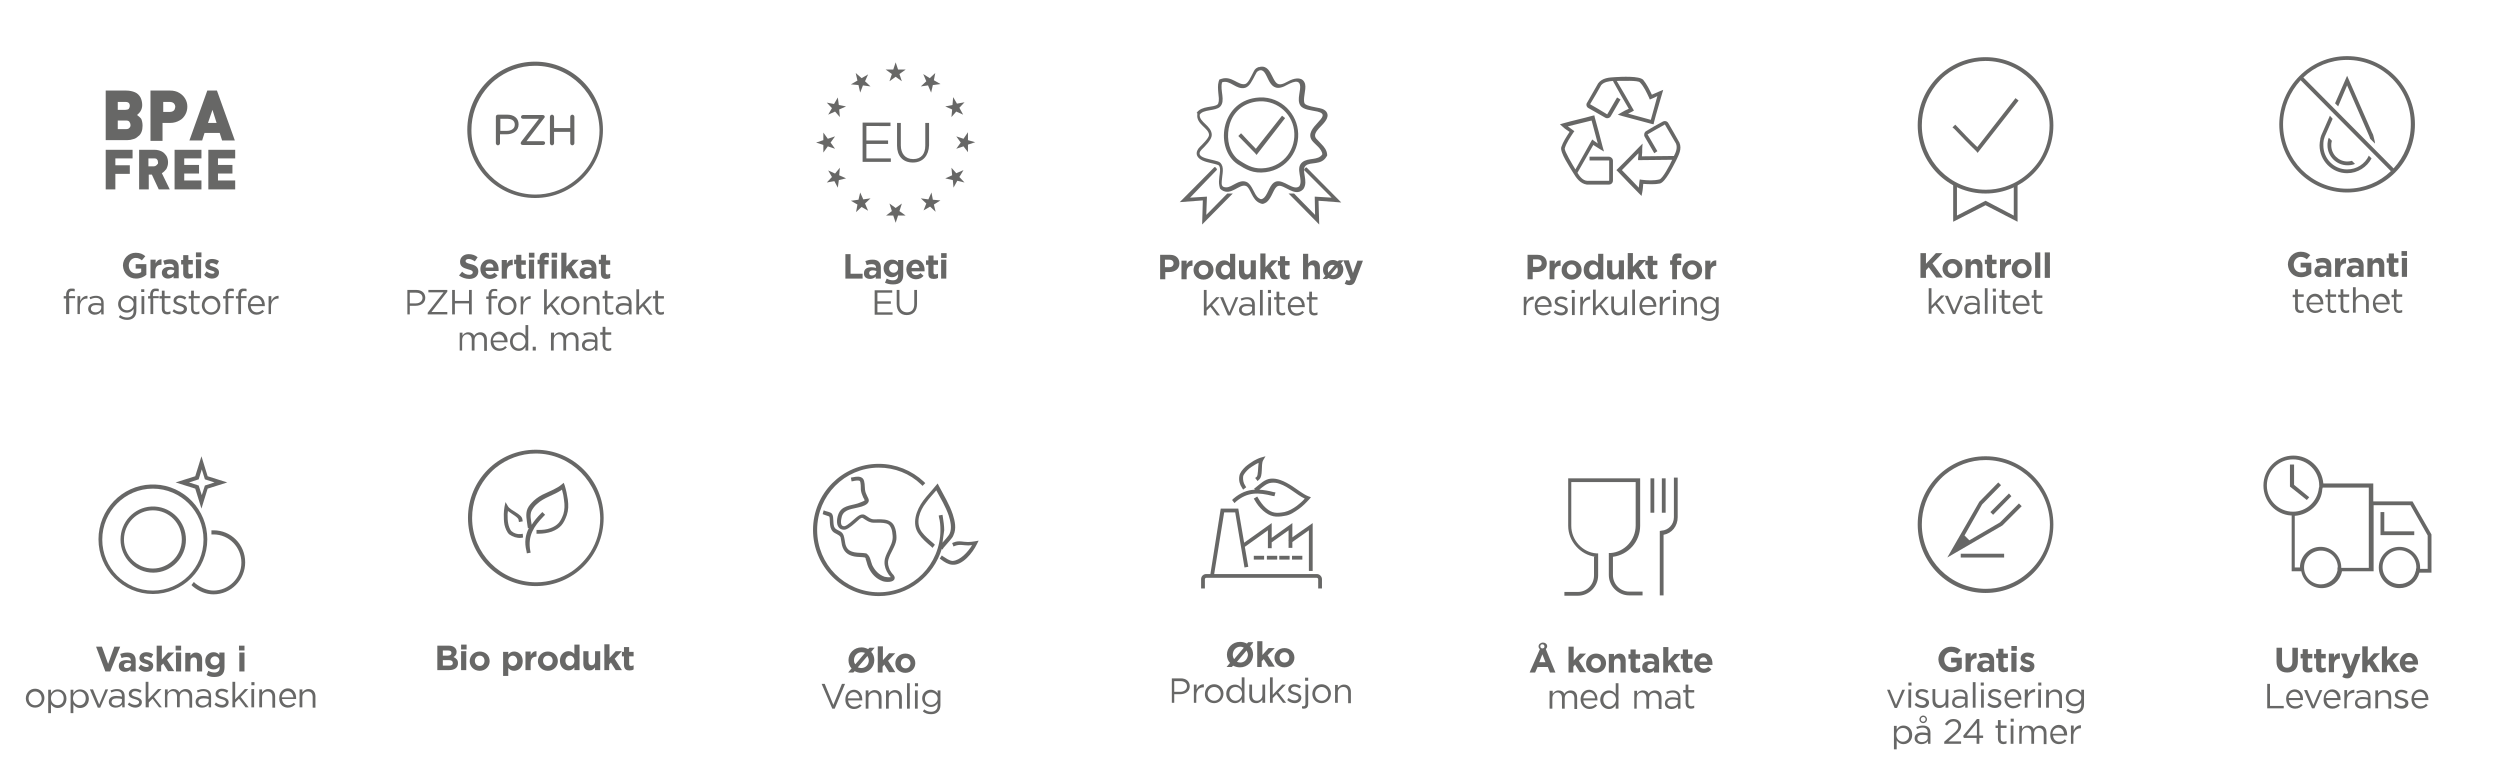 <svg xmlns="http://www.w3.org/2000/svg" xmlns:xlink="http://www.w3.org/1999/xlink" id="Warstwa_1" x="0px" y="0px" viewBox="0 0 726 225.6" style="enable-background:new 0 0 726 225.6;" xml:space="preserve"> <style type="text/css"> .st0{fill-rule:evenodd;clip-rule:evenodd;fill:#676766;} .st1{fill:#676766;}</style> <g> <path class="st0" d="M463.3,161.7c-4.4-0.6-7.9-4.5-7.9-9v-13.8h20.9v13.8c0,4.6-3.4,8.4-7.9,9v5.3c0,2.6,2.1,4.8,4.7,4.8h3.9v1.1 h-3.9c-3.2,0-5.9-2.7-5.9-5.9v-6.4l0.5,0c4.1-0.3,7.3-3.8,7.3-8V140h-18.7v12.7c0,4.1,3.2,7.7,7.3,8l0.5,0v6.4 c0,3.2-2.6,5.9-5.9,5.9h-3.9v-1.1h3.9c2.6,0,4.7-2.1,4.7-4.8V161.7z M483.1,155.3L483.1,155.3v17.6H482v-18.7l0.5-0.1 c2-0.1,3.6-1.8,3.6-3.9v-11.5h1.1v11.5C487.2,152.8,485.5,154.9,483.1,155.3L483.1,155.3z M483.7,138.9L483.7,138.9v10h-1.1v-10 H483.7z M480.4,138.9L480.4,138.9v10h-1.1v-10H480.4z"></path> <path class="st0" d="M444.2,195.3h1.6l0.7-1.6h3l0.6,1.6h1.6l-2.8-6.8c0.2-0.2,0.4-0.5,0.4-0.8c0-0.7-0.6-1.1-1.2-1.1 c-0.7,0-1.3,0.5-1.3,1.1c0,0.3,0.1,0.6,0.4,0.8L444.2,195.3z M447,192.3l0.9-2.3l0.9,2.3H447z M447.9,188.3c-0.4,0-0.6-0.3-0.6-0.6 c0-0.3,0.2-0.6,0.6-0.6c0.4,0,0.6,0.3,0.6,0.6C448.6,188,448.3,188.3,447.9,188.3L447.9,188.3z M455.4,195.3h1.5v-1.7l0.5-0.6 l1.4,2.2h1.8l-2.1-3.3l2.1-2.1h-1.8l-1.8,2v-4h-1.5V195.3z M463.5,195.4c1.7,0,2.9-1.3,2.9-2.8v0c0-1.6-1.2-2.8-2.9-2.8 c-1.7,0-2.9,1.3-2.9,2.8v0C460.5,194.2,461.8,195.4,463.5,195.4L463.5,195.4z M463.5,194.1c-0.9,0-1.4-0.7-1.4-1.5v0 c0-0.8,0.5-1.5,1.4-1.5c0.8,0,1.4,0.7,1.4,1.5v0C464.9,193.4,464.4,194.1,463.5,194.1L463.5,194.1z M467.2,195.3h1.5v-3 c0-0.7,0.4-1.1,1-1.1s0.9,0.4,0.9,1.1v3h1.5v-3.5c0-1.2-0.7-2-1.8-2c-0.8,0-1.2,0.4-1.6,0.9v-0.8h-1.5V195.3z M475.1,195.4 c0.5,0,0.9-0.1,1.2-0.3v-1.2c-0.2,0.1-0.5,0.2-0.8,0.2c-0.3,0-0.5-0.2-0.5-0.5v-2.3h1.3v-1.3H475v-1.4h-1.5v1.4h-0.6v1.3h0.6v2.6 C473.5,195,474.1,195.4,475.1,195.4L475.1,195.4z M478.7,195.4c0.7,0,1.3-0.3,1.6-0.7v0.6h1.5v-3.2c0-0.7-0.2-1.3-0.6-1.7 c-0.4-0.4-1-0.6-1.8-0.6c-0.9,0-1.5,0.2-2.1,0.4l0.4,1.2c0.5-0.2,0.9-0.3,1.5-0.3c0.8,0,1.2,0.4,1.2,1v0.1 c-0.4-0.1-0.8-0.2-1.3-0.2c-1.3,0-2.2,0.5-2.2,1.7v0C476.8,194.8,477.7,195.4,478.7,195.4L478.7,195.4z M479.2,194.3 c-0.5,0-0.8-0.2-0.8-0.7v0c0-0.5,0.4-0.8,1.1-0.8c0.4,0,0.7,0.1,1,0.2v0.3C480.4,193.9,479.9,194.3,479.2,194.3L479.2,194.3z M482.9,195.3h1.5v-1.7l0.5-0.6l1.4,2.2h1.8L486,192l2.1-2.1h-1.8l-1.8,2v-4h-1.5V195.3z M490.3,195.4c0.5,0,0.9-0.1,1.2-0.3v-1.2 c-0.2,0.1-0.5,0.2-0.8,0.2c-0.3,0-0.5-0.2-0.5-0.5v-2.3h1.3v-1.3h-1.3v-1.4h-1.5v1.4h-0.6v1.3h0.6v2.6 C488.7,195,489.4,195.4,490.3,195.4L490.3,195.4z M494.8,195.4c1,0,1.7-0.4,2.2-1l-0.9-0.8c-0.4,0.4-0.8,0.6-1.3,0.6 c-0.7,0-1.2-0.4-1.3-1.1h3.8c0-0.1,0-0.3,0-0.4c0-1.5-0.8-3-2.6-3c-1.6,0-2.7,1.3-2.7,2.8v0C492,194.3,493.2,195.4,494.8,195.4 L494.8,195.4z M493.5,192.1c0.1-0.7,0.5-1.2,1.2-1.2c0.6,0,1,0.5,1.1,1.2H493.5z M450,205.8h0.8v-3c0-1,0.6-1.7,1.5-1.7 c0.8,0,1.3,0.6,1.3,1.6v3.1h0.8v-3c0-1,0.6-1.6,1.4-1.6c0.9,0,1.4,0.6,1.4,1.6v3.1h0.8v-3.3c0-1.3-0.7-2.1-1.9-2.1 c-0.9,0-1.5,0.5-1.8,1c-0.3-0.6-0.8-1-1.7-1c-0.9,0-1.3,0.5-1.7,1v-0.9H450V205.8z M461.6,205.9c1,0,1.6-0.4,2.2-1l-0.5-0.4 c-0.4,0.5-0.9,0.7-1.7,0.7c-0.9,0-1.7-0.6-1.8-1.8h4.1c0-0.1,0-0.2,0-0.3c0-1.5-0.9-2.8-2.4-2.8c-1.4,0-2.5,1.2-2.5,2.7v0 C459,204.8,460.2,205.9,461.6,205.9L461.6,205.9z M459.8,202.8c0.1-1,0.8-1.8,1.7-1.8c1,0,1.6,0.8,1.7,1.8H459.8z M467.2,205.9 c1,0,1.6-0.5,2-1.2v1.1h0.8v-7.4h-0.8v3.2c-0.4-0.6-1-1.1-2-1.1c-1.2,0-2.5,1-2.5,2.7v0C464.7,204.9,466,205.9,467.2,205.9 L467.2,205.9z M467.4,205.2c-1,0-1.8-0.8-1.8-2v0c0-1.3,0.8-2,1.8-2c1,0,1.9,0.8,1.9,2v0C469.2,204.3,468.3,205.2,467.4,205.2 L467.4,205.2z M474.5,205.8h0.8v-3c0-1,0.6-1.7,1.5-1.7c0.8,0,1.3,0.6,1.3,1.6v3.1h0.8v-3c0-1,0.6-1.6,1.4-1.6 c0.8,0,1.4,0.6,1.4,1.6v3.1h0.8v-3.3c0-1.3-0.7-2.1-1.9-2.1c-0.9,0-1.5,0.5-1.8,1c-0.3-0.6-0.8-1-1.7-1c-0.9,0-1.3,0.5-1.7,1v-0.9 h-0.8V205.8z M485.4,205.9c0.9,0,1.5-0.4,1.9-0.9v0.8h0.7v-3.2c0-0.7-0.2-1.2-0.5-1.5c-0.4-0.4-0.9-0.6-1.7-0.6 c-0.8,0-1.3,0.2-1.9,0.4l0.2,0.6c0.5-0.2,1-0.4,1.6-0.4c1,0,1.6,0.5,1.6,1.4v0.2c-0.5-0.1-0.9-0.2-1.6-0.2c-1.3,0-2.2,0.6-2.2,1.7 v0C483.4,205.3,484.4,205.9,485.4,205.9L485.4,205.9z M485.5,205.2c-0.7,0-1.3-0.4-1.3-1v0c0-0.7,0.6-1.1,1.5-1.1 c0.6,0,1.1,0.1,1.5,0.2v0.5C487.3,204.7,486.5,205.2,485.5,205.2L485.5,205.2z M491.1,205.8c0.4,0,0.7-0.1,0.9-0.2v-0.7 c-0.3,0.1-0.5,0.2-0.8,0.2c-0.5,0-0.9-0.2-0.9-0.9v-3.1h1.7v-0.7h-1.7v-1.6h-0.8v1.6h-0.7v0.7h0.7v3.2 C489.6,205.4,490.2,205.8,491.1,205.8L491.1,205.8z"></path> <path class="st0" d="M44.4,140.7H45c8.4,0.3,15.2,7.3,15.2,15.9c0,8.8-7.1,15.9-15.8,15.9c-8.7,0-15.8-7.1-15.8-15.9 c0-8.6,6.8-15.6,15.2-15.9H44.4z M44.4,141.9L44.4,141.9c-8.1,0-14.7,6.6-14.7,14.8c0,8.2,6.6,14.8,14.7,14.8 c8.1,0,14.7-6.6,14.7-14.8C59.1,148.5,52.5,141.9,44.4,141.9L44.4,141.9z"></path> <path class="st0" d="M62,154c5.1,0,9.2,4.1,9.2,9.3c0,5.1-4.1,9.3-9.2,9.3c-2.2,0-4.3-0.9-6-2.3l-0.4-0.4l0.7-0.9l0.4,0.4 c1.5,1.2,3.4,2.1,5.3,2.1c4.4,0,8.1-3.6,8.1-8.1c0-4.5-3.6-8.2-8.1-8.2h-0.6V154H62z"></path> <path class="st0" d="M60.3,138.3l5.7,1.8l-5.7,1.8l-1.8,5.8l-1.8-5.8l-5.7-1.8l5.7-1.8l1.8-5.8L60.3,138.3z M58.6,136.3L58.6,136.3 l-0.9,2.9l-2.8,0.9l2.8,0.9l0.9,2.8l0.9-2.8l2.8-0.9l-2.8-0.9L58.6,136.3z"></path> <path class="st0" d="M44.4,147.1H45v0c5,0.3,9,4.5,9,9.6c0,5.3-4.3,9.6-9.5,9.6c-5.2,0-9.5-4.3-9.5-9.6c0-5.1,3.9-9.3,8.9-9.6v0 H44.4z M44.4,148.2L44.4,148.2c-4.6,0-8.4,3.8-8.4,8.5c0,4.7,3.8,8.4,8.4,8.4c4.6,0,8.4-3.8,8.4-8.4 C52.8,152,49.1,148.2,44.4,148.2L44.4,148.2z"></path> <path class="st0" d="M30.6,195H32l2.9-7.2h-1.7l-1.8,5l-1.8-5h-1.7L30.6,195z M36.3,195.1c0.7,0,1.3-0.3,1.6-0.7v0.6h1.5v-3.2 c0-0.7-0.2-1.3-0.6-1.7c-0.4-0.4-1-0.6-1.8-0.6c-0.9,0-1.5,0.2-2.1,0.4l0.4,1.2c0.5-0.2,0.9-0.3,1.5-0.3c0.8,0,1.2,0.4,1.2,1v0.1 c-0.4-0.1-0.8-0.2-1.3-0.2c-1.3,0-2.2,0.5-2.2,1.7v0C34.5,194.5,35.3,195.1,36.3,195.1L36.3,195.1z M36.8,194 c-0.5,0-0.8-0.2-0.8-0.7v0c0-0.5,0.4-0.8,1.1-0.8c0.4,0,0.7,0.1,1,0.2v0.3C38,193.6,37.5,194,36.8,194L36.8,194z M42.4,195.1 c1.2,0,2.1-0.6,2.1-1.8v0c0-1-0.9-1.4-1.6-1.6c-0.6-0.2-1.1-0.3-1.1-0.7v0c0-0.2,0.2-0.4,0.6-0.4c0.4,0,0.9,0.2,1.5,0.5l0.6-1.1 c-0.6-0.4-1.3-0.6-2-0.6c-1.1,0-2,0.6-2,1.7v0c0,1.1,0.9,1.4,1.6,1.6c0.6,0.2,1.1,0.3,1.1,0.6v0c0,0.3-0.2,0.4-0.6,0.4 c-0.5,0-1.1-0.2-1.7-0.7l-0.7,1C40.8,194.8,41.6,195.1,42.4,195.1L42.4,195.1z M45.3,195h1.5v-1.7l0.6-0.6l1.4,2.2h1.8l-2.1-3.3 l2.1-2.1h-1.8l-1.8,2v-4h-1.5V195z M51,188.9h1.6v-1.4H51V188.9z M51.1,195h1.5v-5.5h-1.5V195z M53.8,195h1.5v-3 c0-0.7,0.4-1.1,1-1.1c0.6,0,0.9,0.4,0.9,1.1v3h1.5v-3.5c0-1.3-0.7-2-1.8-2c-0.8,0-1.2,0.4-1.6,0.9v-0.8h-1.5V195z M62.2,196.6 c1,0,1.8-0.2,2.3-0.7c0.5-0.5,0.7-1.2,0.7-2.2v-4.2h-1.5v0.7c-0.4-0.5-0.9-0.8-1.7-0.8c-1.2,0-2.4,0.9-2.4,2.5v0 c0,1.6,1.1,2.5,2.4,2.5c0.8,0,1.3-0.3,1.8-0.9v0.3c0,1-0.5,1.5-1.5,1.5c-0.7,0-1.3-0.2-1.8-0.5l-0.5,1.2 C60.5,196.4,61.3,196.6,62.2,196.6L62.2,196.6z M62.4,193.2c-0.7,0-1.3-0.5-1.3-1.3v0c0-0.7,0.6-1.3,1.3-1.3c0.7,0,1.3,0.5,1.3,1.3 v0C63.7,192.7,63.1,193.2,62.4,193.2L62.4,193.2z M69.4,188.9H71v-1.4h-1.6V188.9z M69.4,195H71v-5.5h-1.5V195z M10.2,205.5 c1.6,0,2.7-1.3,2.7-2.8v0c0-1.5-1.2-2.7-2.7-2.7c-1.6,0-2.7,1.3-2.7,2.8v0C7.5,204.3,8.6,205.5,10.2,205.5L10.2,205.5z M10.2,204.8 c-1.1,0-1.9-0.9-1.9-2v0c0-1.1,0.8-2,1.9-2c1.1,0,1.9,0.9,1.9,2.1v0C12.1,203.9,11.3,204.8,10.2,204.8L10.2,204.8z M14,207.1h0.8 v-2.6c0.4,0.6,1,1.1,2,1.1c1.3,0,2.5-1,2.5-2.7v0c0-1.7-1.2-2.7-2.5-2.7c-1,0-1.6,0.5-2,1.2v-1.1H14V207.1z M16.7,204.8 c-1,0-1.9-0.8-1.9-2v0c0-1.2,0.9-2,1.9-2c1,0,1.8,0.8,1.8,2v0C18.5,204.1,17.7,204.8,16.7,204.8L16.7,204.8z M20.5,207.1h0.8v-2.6 c0.4,0.6,1,1.1,2,1.1c1.3,0,2.5-1,2.5-2.7v0c0-1.7-1.2-2.7-2.5-2.7c-1,0-1.6,0.5-2,1.2v-1.1h-0.8V207.1z M23.1,204.8 c-1,0-1.9-0.8-1.9-2v0c0-1.2,0.9-2,1.9-2c1,0,1.8,0.8,1.8,2v0C24.9,204.1,24.1,204.8,23.1,204.8L23.1,204.8z M28.4,205.5h0.7 l2.3-5.3h-0.8l-1.8,4.4l-1.8-4.4h-0.9L28.4,205.5z M33.6,205.5c0.9,0,1.5-0.4,1.9-0.9v0.8h0.7v-3.2c0-0.7-0.2-1.2-0.5-1.5 c-0.4-0.4-0.9-0.6-1.7-0.6c-0.8,0-1.3,0.2-1.9,0.4l0.2,0.6c0.5-0.2,1-0.4,1.6-0.4c1,0,1.5,0.5,1.5,1.4v0.2 c-0.5-0.1-0.9-0.2-1.6-0.2c-1.3,0-2.2,0.6-2.2,1.7v0C31.6,205,32.6,205.5,33.6,205.5L33.6,205.5z M33.7,204.9c-0.7,0-1.3-0.4-1.3-1 v0c0-0.7,0.5-1.1,1.5-1.1c0.6,0,1.2,0.1,1.5,0.2v0.5C35.5,204.3,34.7,204.9,33.7,204.9L33.7,204.9z M39.3,205.5 c1,0,1.9-0.6,1.9-1.6v0c0-0.9-0.9-1.3-1.7-1.5c-0.7-0.2-1.3-0.4-1.3-0.9v0c0-0.4,0.4-0.8,1-0.8c0.5,0,1.1,0.2,1.5,0.5l0.4-0.6 c-0.5-0.4-1.2-0.6-1.9-0.6c-1,0-1.8,0.6-1.8,1.5v0c0,1,0.9,1.3,1.7,1.5c0.7,0.2,1.3,0.4,1.3,0.9v0c0,0.5-0.5,0.8-1.1,0.8 c-0.6,0-1.2-0.2-1.8-0.7l-0.4,0.6C37.8,205.2,38.6,205.5,39.3,205.5L39.3,205.5z M42.4,205.4h0.8V204l1.1-1.1l1.9,2.5H47l-2.3-3 l2.2-2.3h-1l-2.8,3V198h-0.8V205.4z M47.8,205.4h0.8v-3c0-1,0.6-1.7,1.5-1.7c0.8,0,1.3,0.6,1.3,1.6v3.1h0.8v-3c0-1,0.6-1.6,1.4-1.6 c0.8,0,1.4,0.6,1.4,1.6v3.1h0.8v-3.3c0-1.3-0.7-2.1-1.9-2.1c-0.9,0-1.5,0.5-1.8,1c-0.3-0.6-0.8-1-1.7-1c-0.9,0-1.3,0.5-1.7,1v-0.9 h-0.8V205.4z M58.7,205.5c0.9,0,1.5-0.4,1.9-0.9v0.8h0.7v-3.2c0-0.7-0.2-1.2-0.5-1.5c-0.4-0.4-1-0.6-1.7-0.6 c-0.8,0-1.3,0.2-1.9,0.4l0.2,0.6c0.5-0.2,1-0.4,1.6-0.4c1,0,1.6,0.5,1.6,1.4v0.2c-0.5-0.1-0.9-0.2-1.6-0.2c-1.3,0-2.2,0.6-2.2,1.7 v0C56.8,205,57.7,205.5,58.7,205.5L58.7,205.5z M58.9,204.9c-0.7,0-1.3-0.4-1.3-1v0c0-0.7,0.6-1.1,1.5-1.1c0.6,0,1.1,0.1,1.5,0.2 v0.5C60.6,204.3,59.8,204.9,58.9,204.9L58.9,204.9z M64.5,205.5c1,0,1.9-0.6,1.9-1.6v0c0-0.9-0.9-1.3-1.7-1.5 c-0.7-0.2-1.3-0.4-1.3-0.9v0c0-0.4,0.4-0.8,1-0.8c0.5,0,1.1,0.2,1.5,0.5l0.4-0.6c-0.5-0.4-1.2-0.6-1.9-0.6c-1,0-1.8,0.6-1.8,1.5v0 c0,1,0.9,1.3,1.7,1.5c0.7,0.2,1.3,0.4,1.3,0.9v0c0,0.5-0.5,0.8-1.1,0.8c-0.6,0-1.2-0.2-1.8-0.7l-0.4,0.6 C62.9,205.2,63.7,205.5,64.5,205.5L64.5,205.5z M67.5,205.4h0.8V204l1.1-1.1l1.9,2.5h0.9l-2.3-3l2.2-2.3h-1l-2.8,3V198h-0.8V205.4z M73,199h0.9v-0.9H73V199z M73,205.4h0.8v-5.3H73V205.4z M75.3,205.4h0.8v-3c0-1,0.7-1.6,1.6-1.6c0.9,0,1.4,0.6,1.4,1.6v3.1h0.8 v-3.3c0-1.2-0.7-2.1-2-2.1c-0.9,0-1.4,0.5-1.8,1v-0.9h-0.8V205.4z M83.6,205.5c1,0,1.6-0.4,2.2-1l-0.5-0.4 c-0.4,0.4-0.9,0.7-1.6,0.7c-0.9,0-1.7-0.6-1.8-1.8h4.1c0-0.1,0-0.2,0-0.3c0-1.5-0.9-2.8-2.4-2.8c-1.4,0-2.5,1.2-2.5,2.7v0 C81,204.4,82.1,205.5,83.6,205.5L83.6,205.5z M81.8,202.5c0.1-1,0.8-1.8,1.7-1.8c1,0,1.6,0.8,1.7,1.8H81.8z M87,205.4h0.8v-3 c0-1,0.7-1.6,1.6-1.6c0.9,0,1.4,0.6,1.4,1.6v3.1h0.8v-3.3c0-1.2-0.7-2.1-2-2.1c-0.9,0-1.4,0.5-1.8,1v-0.9H87V205.4z"></path> <path class="st0" d="M273.7,157.6c0.4-0.5,0.8-0.9,1.2-1.4c0.3-0.4,0.7-0.8,0.9-1.3c0.7-1.6,0.2-3.6-0.3-5.2 c-0.9-2.6-2.3-4.9-3.6-7.3c-1,1.2-2.1,2.3-3,3.6c-1.8,2.3-3.2,5.8-1.2,8.5c0.9,1.2,2.2,2.3,3.4,3.3l0.4,0.4l-0.7,0.9l-0.4-0.4 c-1.2-1-2.6-2.2-3.5-3.5c-2.3-3-0.8-7.1,1.2-9.8c1.1-1.5,2.4-2.8,3.6-4.3l0.6-0.7l0.4,0.8c1.4,2.7,3,5.2,4,8.2 c0.6,1.9,1.1,4.1,0.2,6c-0.2,0.6-0.6,1-1,1.5c-0.6,0.7-1.3,1.5-1.9,2.2l-0.3,0.5l-0.2-0.2c-2.4,7.9-9.7,13.7-18.3,13.7 c-10.5,0-19.1-8.6-19.1-19.2c0-10.6,8.5-19.2,19.1-19.2c4.9,0,9.6,1.9,13.1,5.2l0.4,0.4l-0.8,0.8l-0.4-0.4 c-3.3-3.2-7.7-4.9-12.3-4.9c-9.9,0-17.9,8.1-17.9,18.1c0,10,8,18.1,17.9,18.1s17.9-8.1,17.9-18.1c0-1.2-0.1-2.5-0.4-3.6l-0.1-0.6 l1.1-0.2l0.1,0.6c0.2,1.3,0.4,2.6,0.4,3.9C274,155.1,273.9,156.4,273.7,157.6L273.7,157.6z M251.2,161.9L251.2,161.9 c-1-0.2-2.1-0.1-3.1-0.3c-2-0.4-3.1-1.4-3.6-3.3c-0.1-0.5-0.3-1.9-0.4-2.3c-0.4-0.8-1.7-1-2.3-1.7c-1.2-1.3-0.6-3.8-1-4.3 c-0.1-0.1-1.2-0.4-1.4-0.5l-0.5-0.2l0.3-1.1l0.5,0.2c0.6,0.2,1.5,0.3,1.9,0.8c0.7,0.9,0.1,3.3,0.9,4.2c0.8,0.8,2,0.7,2.5,2.1 c0.2,0.6,0.4,1.9,0.5,2.5c0.4,1.5,1.2,2.1,2.7,2.4c1.1,0.2,2.2,0.1,3.3,0.3l0.1,0l0.1,0.1c1.1,0.8,1.1,2.1,1.6,3.3 c0.8,1.6,1.9,2.8,3.6,3.4c0.3,0.1,1.3,0.2,1.8,0.1c-0.5-0.5-0.9-1.1-1.2-1.7c-0.6-1.2-0.8-2.4-0.5-3.7c0.5-1.9,2-3.8,2.2-5.6 c0.1-0.7,0-1.4-0.1-2.1c-0.1-0.7-0.4-1.7-1.1-2.2c-0.8-0.5-2.1-0.5-3.1-0.5c-0.7,0-1.6,0.1-2.3-0.2c-0.6-0.2-1-0.5-1.5-0.8 c-0.2-0.1-0.5-0.4-0.7-0.4c-0.4-0.1-1.1,0.6-1.3,0.8c-0.9,0.8-2.5,2.3-3.6,2.6c-0.5,0.1-1,0-1.4-0.2c-1.4-0.8-1.1-2.9-0.7-4.1 c0.9-2.7,3.5-2.6,5.7-3.3c0.2-0.1,2-0.7,2-0.9c0-0.1-0.3-0.7-0.4-0.8c-0.3-0.7-0.6-1.4-0.7-2.2c0-0.5,0-2.3-0.3-2.6 c-0.3-0.3-1.5-0.1-1.8,0l-0.6,0.1l-0.2-1.1l0.6-0.1c0.9-0.2,2.2-0.4,2.9,0.4c0.6,0.7,0.5,2.3,0.6,3.2c0.1,0.7,0.3,1.2,0.6,1.8 c0.2,0.5,0.6,1,0.5,1.5c-0.2,1.1-1.9,1.6-2.8,1.8c-1.7,0.5-4.3,0.5-5,2.6c-0.2,0.8-0.8,3.1,0.8,2.9c0.8-0.2,2.4-1.7,3.1-2.3 c0.6-0.5,1.4-1.2,2.3-1.1c0.7,0.1,1.5,1,2.4,1.3c0.5,0.2,1.3,0.1,1.9,0.1c1.2,0,2.6,0,3.6,0.7c1,0.6,1.4,1.8,1.6,2.9 c0.1,0.8,0.2,1.6,0.1,2.4c-0.3,2-1.8,3.8-2.3,5.7c-0.3,1.1,0,2,0.4,3c0.3,0.5,0.6,1,1.1,1.5c0.2,0.3,0.4,0.6,0.3,1 c-0.2,1.2-2.5,1.1-3.4,0.8c-2-0.7-3.3-2.1-4.2-4c-0.2-0.5-0.4-1-0.5-1.5c-0.1-0.3-0.2-0.7-0.3-0.9 C251.5,162.2,251.3,162.1,251.2,161.9L251.2,161.9z M282.3,158.3L282.3,158.3c-0.4,0-0.7,0.1-1.1,0.1c-1.3,0-2.5-0.4-3.8,0.1 l-0.5,0.2l-0.4-1l0.5-0.2c1.5-0.6,2.6-0.1,4.1-0.1c0.7,0,1.4-0.1,2-0.2l1.1-0.2l-0.5,1c-1.2,2.5-4.2,6.3-7.2,6 c-1.2-0.1-2.3-0.8-3.2-1.5l-0.4-0.3l0.6-0.9l0.4,0.3c0.8,0.5,1.7,1.2,2.7,1.3C278.8,162.8,281.1,160.3,282.3,158.3L282.3,158.3z"></path> <path class="st0" d="M252.5,188.1l-0.4,0.4c-0.6-0.3-1.2-0.5-1.9-0.5c-2.2,0-3.8,1.7-3.8,3.7v0c0,0.9,0.3,1.8,0.9,2.4l-1,1.2h1.5 l0.4-0.4c0.6,0.3,1.2,0.5,1.9,0.5c2.2,0,3.8-1.7,3.8-3.7v0c0-0.9-0.3-1.8-0.9-2.4l1-1.2H252.5z M250.1,194c-0.4,0-0.7-0.1-1-0.2 l2.8-3.3c0.2,0.4,0.4,0.8,0.4,1.3v0C252.3,193,251.4,194,250.1,194L250.1,194z M248,191.7L248,191.7c0-1.2,0.9-2.3,2.2-2.3 c0.4,0,0.7,0.1,1,0.2l-2.8,3.3C248.1,192.6,248,192.2,248,191.7L248,191.7z M254.8,195.3h1.5v-1.7l0.5-0.6l1.4,2.2h1.8l-2.1-3.3 l2.1-2.2h-1.8l-1.8,2v-4h-1.5V195.3z M262.9,195.4c1.7,0,2.9-1.3,2.9-2.8v0c0-1.6-1.2-2.8-2.9-2.8c-1.7,0-2.9,1.3-2.9,2.8v0 C260,194.2,261.3,195.4,262.9,195.4L262.9,195.4z M263,194.1c-0.9,0-1.4-0.7-1.4-1.5v0c0-0.8,0.5-1.5,1.4-1.5 c0.8,0,1.4,0.7,1.4,1.5v0C264.4,193.4,263.8,194.1,263,194.1L263,194.1z M241.7,205.8h0.7l3-7.2h-0.9l-2.5,6.1l-2.5-6.1h-0.9 L241.7,205.8z M248,205.9c1,0,1.6-0.4,2.2-1l-0.5-0.4c-0.4,0.4-0.9,0.7-1.6,0.7c-0.9,0-1.7-0.6-1.8-1.8h4.1c0-0.1,0-0.2,0-0.3 c0-1.5-0.9-2.8-2.4-2.8c-1.4,0-2.5,1.2-2.5,2.7v0C245.4,204.8,246.5,205.9,248,205.9L248,205.9z M246.2,202.8 c0.1-1,0.8-1.8,1.7-1.8c1,0,1.6,0.8,1.7,1.8H246.2z M251.4,205.8h0.8v-3c0-1,0.7-1.7,1.6-1.7c0.9,0,1.4,0.6,1.4,1.6v3.1h0.8v-3.3 c0-1.2-0.7-2.1-2-2.1c-0.9,0-1.4,0.5-1.8,1v-0.9h-0.8V205.8z M257.3,205.8h0.8v-3c0-1,0.7-1.7,1.6-1.7c0.9,0,1.4,0.6,1.4,1.6v3.1 h0.8v-3.3c0-1.2-0.7-2.1-2-2.1c-0.9,0-1.4,0.5-1.8,1v-0.9h-0.8V205.8z M263.4,205.8h0.8v-7.4h-0.8V205.8z M265.7,199.3h0.9v-0.9 h-0.9V199.3z M265.7,205.8h0.8v-5.3h-0.8V205.8z M270.4,207.4c0.8,0,1.5-0.2,2-0.7c0.4-0.4,0.7-1,0.7-1.9v-4.3h-0.8v0.9 c-0.4-0.6-1.1-1.1-2-1.1c-1.2,0-2.5,0.9-2.5,2.5v0c0,1.5,1.2,2.5,2.5,2.5c1,0,1.6-0.5,2-1.1v0.6c0,1.2-0.7,1.9-1.9,1.9 c-0.7,0-1.4-0.2-2-0.7l-0.4,0.6C268.7,207.2,269.5,207.4,270.4,207.4L270.4,207.4z M270.4,204.7c-1,0-1.8-0.7-1.8-1.8v0 c0-1.1,0.8-1.8,1.8-1.8s1.9,0.7,1.9,1.8v0C272.3,203.9,271.3,204.7,270.4,204.7L270.4,204.7z"></path> <path class="st0" d="M155.6,131.7c-4.4,0-8.5,1.6-11.7,4.2c-1,0.8-2,1.9-2.8,2.9c-2.5,3.2-4,7.2-4,11.6c0,10.3,8.3,18.7,18.6,18.7 c3.8,0,7.4-1.2,10.3-3.1c2.2-1.5,4.1-3.5,5.5-5.7c1.8-2.9,2.8-6.2,2.8-9.8C174.1,140.1,165.8,131.7,155.6,131.7L155.6,131.7z M155.6,130.6L155.6,130.6c10.9,0,19.7,8.9,19.7,19.8c0,11-8.8,19.8-19.7,19.8c-10.9,0-19.7-8.9-19.7-19.8 C135.9,139.4,144.7,130.6,155.6,130.6L155.6,130.6z"></path> <path class="st0" d="M147.5,148.4c0,0.3-0.1,0.6-0.1,0.9c0,0.9,0,1.9,0.2,2.8c0.1,0.6,0.5,1.8,1,2.2c0.7,0.6,1.7,0.9,2.6,0.8 l0.6-0.1l0.1,1.1l-0.6,0.1c-1.2,0.1-2.4-0.3-3.4-1c-0.7-0.6-1.2-1.9-1.4-2.8c-0.2-1-0.2-2.1-0.2-3.1c0-0.7,0.1-1.4,0.2-2.1l0.3-1.4 l0.7,1.2c0.7,1.3,4,2.2,4.2,3.8l0.1,0.6l-1.1,0.2l-0.1-0.6C150.6,150.3,148.7,149.3,147.5,148.4L147.5,148.4z"></path> <path class="st0" d="M153.6,153.3l-0.3,0.1l-0.1-0.6c-0.2-1.7-0.7-3.5,0-5.1c0.4-0.9,1.1-1.6,1.8-2.3c1-0.9,2.1-1.6,3.3-2.1 c1.5-0.7,3.5-1.5,4.8-2.6l0.6-0.5l0.3,0.8c0.4,1.3,0.7,2.7,0.9,4.1c0.2,1.6,0.2,3-0.3,4.5c-0.9,2.5-1.8,3.8-4.4,4.8 c-1.2,0.4-2.5,0.6-3.8,0.6h-0.6v-1.1h0.6c1.2,0,2.3-0.1,3.4-0.5c2.2-0.8,3-1.9,3.8-4.1c0.4-1.3,0.4-2.7,0.2-4 c-0.1-1-0.3-2.1-0.6-3.1c-2.2,1.6-5.2,2.2-7.3,4.2c-0.6,0.5-1.1,1.2-1.5,1.9c-0.6,1.2-0.2,2.8,0,4.1c0.7-1.1,1.6-2.2,2.7-3.3 l0.4-0.4l0.8,0.8l-0.4,0.4c-2.9,3-4.7,5.7-3.9,10.1l0.1,0.5l-1.1,0.2l-0.1-0.6C152.2,157.4,152.6,155.3,153.6,153.3L153.6,153.3z"></path> <path class="st0" d="M127,194.6h3.4c1.6,0,2.6-0.7,2.6-2v0c0-1-0.5-1.4-1.3-1.8c0.5-0.3,0.9-0.7,0.9-1.5v0c0-0.5-0.2-0.9-0.5-1.2 c-0.4-0.4-1-0.6-1.8-0.6H127V194.6z M131.1,189.6c0,0.5-0.4,0.8-1.1,0.8h-1.4v-1.5h1.5C130.7,188.9,131.1,189.1,131.1,189.6 L131.1,189.6z M131.5,192.5L131.5,192.5c0,0.6-0.4,0.8-1.1,0.8h-1.8v-1.6h1.8C131.1,191.7,131.5,192,131.5,192.5L131.5,192.5z M133.9,188.6h1.6v-1.4h-1.6V188.6z M133.9,194.6h1.5v-5.5h-1.5V194.6z M139.3,194.8c1.7,0,2.9-1.3,2.9-2.8v0 c0-1.6-1.2-2.8-2.9-2.8c-1.7,0-2.9,1.3-2.9,2.8v0C136.4,193.5,137.6,194.8,139.3,194.8L139.3,194.8z M139.3,193.4 c-0.9,0-1.4-0.7-1.4-1.5v0c0-0.8,0.5-1.5,1.4-1.5c0.9,0,1.4,0.7,1.4,1.5v0C140.7,192.7,140.2,193.4,139.3,193.4L139.3,193.4z M146.1,196.3h1.5v-2.3c0.4,0.4,0.9,0.8,1.7,0.8c1.3,0,2.5-1,2.5-2.8v0c0-1.8-1.2-2.8-2.5-2.8c-0.8,0-1.3,0.4-1.7,0.9v-0.8h-1.5 V196.3z M148.9,193.4c-0.7,0-1.3-0.6-1.3-1.5v0c0-0.9,0.6-1.5,1.3-1.5c0.7,0,1.3,0.6,1.3,1.5v0 C150.2,192.8,149.6,193.4,148.9,193.4L148.9,193.4z M152.6,194.6h1.5v-2c0-1.3,0.6-1.9,1.6-1.9h0.1v-1.6c-0.9,0-1.4,0.5-1.7,1.2 v-1.1h-1.5V194.6z M159.1,194.8c1.7,0,2.9-1.3,2.9-2.8v0c0-1.6-1.2-2.8-2.9-2.8c-1.7,0-2.9,1.3-2.9,2.8v0 C156.2,193.5,157.4,194.8,159.1,194.8L159.1,194.8z M159.1,193.4c-0.8,0-1.4-0.7-1.4-1.5v0c0-0.8,0.5-1.5,1.4-1.5 c0.9,0,1.4,0.7,1.4,1.5v0C160.5,192.7,160,193.4,159.1,193.4L159.1,193.4z M165.1,194.7c0.8,0,1.3-0.4,1.7-0.9v0.8h1.5v-7.4h-1.5 v2.7c-0.4-0.4-0.9-0.8-1.7-0.8c-1.3,0-2.5,1-2.5,2.8v0C162.6,193.7,163.8,194.7,165.1,194.7L165.1,194.7z M165.5,193.4 c-0.7,0-1.3-0.6-1.3-1.5v0c0-0.9,0.6-1.5,1.3-1.5c0.7,0,1.3,0.6,1.3,1.5v0C166.8,192.8,166.2,193.4,165.5,193.4L165.5,193.4z M171.2,194.7c0.8,0,1.2-0.4,1.6-0.9v0.8h1.5v-5.5h-1.5v3c0,0.7-0.4,1.1-1,1.1s-0.9-0.4-0.9-1.1v-3h-1.5v3.5 C169.4,194,170,194.7,171.2,194.7L171.2,194.7z M175.4,194.6h1.5V193l0.5-0.6l1.4,2.2h1.8l-2.1-3.3l2.1-2.2h-1.8l-1.8,2v-4h-1.5 V194.6z M182.8,194.7c0.5,0,0.9-0.1,1.2-0.3v-1.2c-0.2,0.1-0.5,0.2-0.8,0.2c-0.3,0-0.5-0.2-0.5-0.5v-2.3h1.3v-1.3h-1.3v-1.4h-1.5 v1.4h-0.6v1.3h0.6v2.6C181.3,194.4,181.9,194.7,182.8,194.7L182.8,194.7z"></path> <path class="st0" d="M665.3,149.7c-4.5-0.3-8-4.1-8-8.7c0-4.8,3.9-8.7,8.7-8.7c4.6,0,8.3,3.6,8.7,8.1h14.5v5.2h11.4l5.5,9.6v11.1 h-3.5c-0.7,2.7-3,4.5-5.8,4.5c-3.3,0-6-2.7-6-6c0-3.3,2.7-6,6-6c3.3,0,6,2.7,6,6c0,0.1,0,0.3,0,0.4h2.2v-9.7l-5-8.8h-10.7v19.2 h-9.2v0.1h0c-0.6,2.8-3,4.8-5.9,4.8c-2.9,0-5.4-2.1-5.9-4.9h-2.8V149.7z M666.4,149.8L666.4,149.8v15h1.5v0c0-3.3,2.7-6,6-6 c3.2,0,5.9,2.6,6,5.8h0v0.3h8v-23.3h-13.4v0.1l-0.1,0.3C674.2,146.2,670.6,149.5,666.4,149.8L666.4,149.8z M701.6,165.6 L701.6,165.6v-0.5h0.1c0-0.1,0-0.3,0-0.4c0-2.7-2.2-4.9-4.9-4.9c-2.7,0-4.9,2.2-4.9,4.9c0,2.7,2.2,4.9,4.9,4.9 c2.3,0,4.2-1.5,4.7-3.7L701.6,165.6z M678.8,165.7L678.8,165.7v-0.9h0.1v0c0-2.7-2.2-4.9-4.9-4.9c-2.7,0-4.9,2.2-4.9,4.9 c0,2.7,2.2,4.9,4.9,4.9C676.3,169.7,678.3,168,678.8,165.7L678.8,165.7z M673.5,141.4L673.5,141.4V141c0-4.2-3.4-7.6-7.6-7.6 c-4.2,0-7.6,3.4-7.6,7.6s3.4,7.6,7.6,7.6c3.9,0,7.1-3,7.5-6.9L673.5,141.4z M692.4,154.3L692.4,154.3h8.7v1.1h-9.8v-6.7h1.1V154.3z "></path> <polygon class="st0" points="666.2,140.8 670.6,144.4 669.9,145.2 665,141.3 665,134.9 666.2,134.9 "></polygon> <path class="st0" d="M664.2,195.3c1.9,0,3.1-1.1,3.1-3.2v-4h-1.6v4.1c0,1.1-0.6,1.7-1.5,1.7c-1,0-1.5-0.6-1.5-1.8v-4h-1.6v4.1 C661.1,194.2,662.3,195.3,664.2,195.3L664.2,195.3z M670.3,195.3c0.5,0,0.9-0.1,1.2-0.3v-1.2c-0.2,0.1-0.5,0.2-0.8,0.2 c-0.3,0-0.5-0.2-0.5-0.5v-2.3h1.3v-1.3h-1.3v-1.4h-1.5v1.4h-0.6v1.3h0.6v2.6C668.7,194.9,669.3,195.3,670.3,195.3L670.3,195.3z M674.2,195.3c0.5,0,0.9-0.1,1.2-0.3v-1.2c-0.2,0.1-0.5,0.2-0.8,0.2c-0.3,0-0.5-0.2-0.5-0.5v-2.3h1.3v-1.3h-1.3v-1.4h-1.5v1.4H672 v1.3h0.6v2.6C672.6,194.9,673.2,195.3,674.2,195.3L674.2,195.3z M676.3,195.2h1.5v-2c0-1.3,0.6-1.9,1.6-1.9h0.1v-1.6 c-0.9,0-1.4,0.4-1.7,1.2v-1.1h-1.5V195.2z M682.6,193.5l-1.2-3.7h-1.6l2.1,5.5c-0.1,0.3-0.3,0.4-0.5,0.4c-0.2,0-0.5-0.1-0.7-0.2 l-0.5,1.1c0.4,0.2,0.8,0.4,1.4,0.4c0.9,0,1.4-0.4,1.8-1.5l2.1-5.6h-1.6L682.6,193.5z M686,195.2h1.5v-1.7l0.5-0.6l1.4,2.2h1.8 l-2.1-3.3l2.1-2.1h-1.8l-1.8,2v-4H686V195.2z M691.7,195.2h1.5v-1.7l0.5-0.6l1.4,2.2h1.8l-2.1-3.3l2.1-2.1H695l-1.8,2v-4h-1.5 V195.2z M699.7,195.3c1,0,1.7-0.4,2.2-1l-0.9-0.8c-0.4,0.4-0.8,0.6-1.3,0.6c-0.7,0-1.2-0.4-1.3-1.1h3.8c0-0.1,0-0.3,0-0.4 c0-1.5-0.8-3-2.6-3c-1.6,0-2.7,1.3-2.7,2.8v0C696.9,194.2,698.1,195.3,699.7,195.3L699.7,195.3z M698.4,192 c0.1-0.7,0.5-1.2,1.2-1.2c0.6,0,1,0.5,1.1,1.2H698.4z M658.4,205.7h4.8v-0.7h-4v-6.4h-0.8V205.7z M666.5,205.8c1,0,1.6-0.4,2.2-1 l-0.5-0.4c-0.4,0.5-0.9,0.7-1.7,0.7c-0.9,0-1.7-0.6-1.8-1.8h4.1c0-0.1,0-0.2,0-0.3c0-1.5-0.9-2.8-2.4-2.8c-1.4,0-2.5,1.2-2.5,2.7v0 C663.9,204.7,665,205.8,666.5,205.8L666.5,205.8z M664.6,202.7c0.1-1,0.8-1.8,1.7-1.8c1,0,1.6,0.8,1.7,1.8H664.6z M671.4,205.7h0.7 l2.3-5.3h-0.8l-1.8,4.4l-1.8-4.4h-0.9L671.4,205.7z M677.3,205.8c1,0,1.6-0.4,2.2-1l-0.5-0.4c-0.4,0.5-0.9,0.7-1.6,0.7 c-0.9,0-1.7-0.6-1.8-1.8h4.1c0-0.1,0-0.2,0-0.3c0-1.5-0.9-2.8-2.4-2.8c-1.4,0-2.5,1.2-2.5,2.7v0 C674.6,204.7,675.8,205.8,677.3,205.8L677.3,205.8z M675.4,202.7c0.1-1,0.8-1.8,1.7-1.8c1,0,1.6,0.8,1.7,1.8H675.4z M680.7,205.7 h0.8v-2.1c0-1.6,0.9-2.4,2.1-2.4h0.1v-0.9c-1,0-1.7,0.6-2.1,1.5v-1.4h-0.8V205.7z M685.8,205.8c0.9,0,1.5-0.4,1.9-0.9v0.8h0.7v-3.2 c0-0.7-0.2-1.2-0.5-1.5c-0.4-0.4-0.9-0.6-1.7-0.6c-0.8,0-1.3,0.2-1.9,0.4l0.2,0.6c0.5-0.2,1-0.4,1.6-0.4c1,0,1.6,0.5,1.6,1.4v0.2 c-0.5-0.1-0.9-0.2-1.6-0.2c-1.3,0-2.2,0.6-2.2,1.7v0C683.8,205.2,684.8,205.8,685.8,205.8L685.8,205.8z M685.9,205.1 c-0.7,0-1.3-0.4-1.3-1v0c0-0.7,0.5-1.1,1.5-1.1c0.6,0,1.2,0.1,1.5,0.2v0.5C687.7,204.6,686.9,205.1,685.9,205.1L685.9,205.1z M689.8,205.7h0.8v-3c0-1,0.7-1.6,1.6-1.6c0.9,0,1.4,0.6,1.4,1.6v3.1h0.8v-3.3c0-1.3-0.7-2.1-2-2.1c-0.9,0-1.4,0.5-1.8,1v-0.9h-0.8 V205.7z M697.5,205.8c1,0,1.9-0.6,1.9-1.6v0c0-0.9-0.9-1.3-1.7-1.5c-0.7-0.2-1.4-0.4-1.4-0.9v0c0-0.4,0.4-0.8,1-0.8 c0.5,0,1.1,0.2,1.5,0.5l0.4-0.6c-0.5-0.4-1.2-0.6-1.9-0.6c-1,0-1.8,0.6-1.8,1.5v0c0,1,0.9,1.3,1.7,1.5c0.7,0.2,1.3,0.4,1.3,0.9v0 c0,0.5-0.5,0.8-1.1,0.8c-0.6,0-1.2-0.2-1.8-0.7l-0.4,0.6C695.9,205.5,696.7,205.8,697.5,205.8L697.5,205.8z M702.8,205.8 c1,0,1.6-0.4,2.2-1l-0.5-0.4c-0.4,0.5-0.9,0.7-1.6,0.7c-0.9,0-1.7-0.6-1.8-1.8h4.1c0-0.1,0-0.2,0-0.3c0-1.5-0.9-2.8-2.4-2.8 c-1.4,0-2.5,1.2-2.5,2.7v0C700.2,204.7,701.4,205.8,702.8,205.8L702.8,205.8z M701,202.7c0.1-1,0.8-1.8,1.7-1.8 c1,0,1.6,0.8,1.7,1.8H701z"></path> <path class="st0" d="M576.6,133.6c-4.5,0-8.5,1.6-11.7,4.2c-1,0.8-2,1.9-2.8,2.9c-2.5,3.2-4,7.2-4,11.6c0,10.3,8.3,18.7,18.6,18.7 c3.8,0,7.4-1.2,10.3-3.2c2.2-1.5,4.1-3.5,5.5-5.7c1.8-2.9,2.8-6.2,2.8-9.8C595.2,142,586.9,133.6,576.6,133.6L576.6,133.6z M576.6,132.5L576.6,132.5c10.9,0,19.7,8.9,19.7,19.8c0,11-8.8,19.9-19.7,19.9c-10.9,0-19.7-8.9-19.7-19.9 C556.9,141.3,565.8,132.5,576.6,132.5L576.6,132.5z"></path> <path class="st0" d="M575.6,146.5l-5.1,9l1.4,1.4l8.9-5.2l5.5-5.5l0.8,0.8l-5.6,5.6l-16,9.3l9.3-16.2l5.5-5.6l0.8,0.8L575.6,146.5z M584.1,144.1L584.1,144.1l-5.3,5.4l-0.8-0.8l5.4-5.4L584.1,144.1z M569.4,160.8L569.4,160.8H582v1.1h-12.6V160.8z"></path> <path class="st0" d="M566.7,195.2c1.3,0,2.3-0.5,3-1.1V191h-3.1v1.4h1.6v1c-0.4,0.3-0.9,0.4-1.5,0.4c-1.3,0-2.1-1-2.1-2.3v0 c0-1.2,0.9-2.2,2-2.2c0.8,0,1.3,0.3,1.8,0.7l1-1.2c-0.7-0.6-1.5-1-2.8-1c-2.1,0-3.7,1.7-3.7,3.7v0 C563,193.6,564.5,195.2,566.7,195.2L566.7,195.2z M570.8,195.1h1.5v-2c0-1.3,0.6-1.9,1.6-1.9h0.1v-1.6c-0.9,0-1.4,0.5-1.7,1.2v-1.1 h-1.5V195.1z M576,195.2c0.7,0,1.3-0.3,1.6-0.7v0.6h1.5v-3.2c0-0.7-0.2-1.3-0.6-1.7c-0.4-0.4-1-0.6-1.8-0.6c-0.9,0-1.5,0.2-2.1,0.4 l0.4,1.2c0.5-0.2,0.9-0.3,1.5-0.3c0.8,0,1.2,0.4,1.2,1v0.1c-0.4-0.1-0.8-0.2-1.3-0.2c-1.3,0-2.2,0.5-2.2,1.7v0 C574.1,194.6,575,195.2,576,195.2L576,195.2z M576.5,194.1c-0.5,0-0.8-0.2-0.8-0.7v0c0-0.5,0.4-0.8,1.1-0.8c0.4,0,0.7,0.1,1,0.2 v0.3C577.7,193.7,577.2,194.1,576.5,194.1L576.5,194.1z M581.9,195.2c0.5,0,0.9-0.1,1.2-0.3v-1.2c-0.2,0.1-0.5,0.2-0.8,0.2 c-0.3,0-0.5-0.2-0.5-0.5v-2.3h1.3v-1.3h-1.3v-1.4h-1.5v1.4h-0.6v1.3h0.6v2.6C580.4,194.8,581,195.2,581.9,195.2L581.9,195.2z M584.1,189h1.6v-1.4h-1.6V189z M584.1,195.1h1.5v-5.5h-1.5V195.1z M588.7,195.2c1.2,0,2.1-0.6,2.1-1.8v0c0-1-0.9-1.4-1.6-1.6 c-0.6-0.2-1.1-0.3-1.1-0.7v0c0-0.2,0.2-0.4,0.6-0.4c0.4,0,0.9,0.2,1.5,0.5l0.6-1.1c-0.6-0.4-1.3-0.6-2-0.6c-1.1,0-2,0.6-2,1.7v0 c0,1.1,0.9,1.4,1.6,1.6c0.6,0.2,1.1,0.3,1.1,0.6v0c0,0.2-0.2,0.4-0.6,0.4c-0.5,0-1.1-0.2-1.7-0.7l-0.7,1 C587.1,194.9,587.9,195.2,588.7,195.2L588.7,195.2z M550.2,205.6h0.7l2.3-5.3h-0.8l-1.8,4.4l-1.8-4.4H548L550.2,205.6z M554.2,199.1h0.9v-0.9h-0.9V199.1z M554.2,205.5h0.8v-5.3h-0.8V205.5z M558.3,205.6c1,0,1.9-0.6,1.9-1.6v0c0-0.9-0.9-1.3-1.7-1.5 c-0.7-0.2-1.4-0.4-1.4-0.9v0c0-0.4,0.4-0.8,1-0.8c0.5,0,1.1,0.2,1.5,0.5l0.4-0.6c-0.5-0.4-1.2-0.6-1.9-0.6c-1,0-1.8,0.6-1.8,1.5v0 c0,1,0.9,1.3,1.7,1.5c0.7,0.2,1.3,0.4,1.3,0.9v0c0,0.5-0.5,0.8-1.1,0.8c-0.6,0-1.2-0.2-1.8-0.7l-0.4,0.6 C556.7,205.3,557.5,205.6,558.3,205.6L558.3,205.6z M563.2,205.6c0.9,0,1.4-0.5,1.8-1v0.9h0.8v-5.3H565v3c0,1-0.7,1.6-1.6,1.6 c-0.9,0-1.4-0.6-1.4-1.6v-3.1h-0.8v3.3C561.2,204.8,561.9,205.6,563.2,205.6L563.2,205.6z M568.8,205.6c0.9,0,1.5-0.4,1.9-0.9v0.8 h0.7v-3.2c0-0.7-0.2-1.2-0.5-1.5c-0.4-0.4-0.9-0.6-1.7-0.6c-0.8,0-1.3,0.2-1.9,0.4l0.2,0.6c0.5-0.2,1-0.4,1.6-0.4 c1,0,1.6,0.5,1.6,1.4v0.2c-0.5-0.1-0.9-0.2-1.6-0.2c-1.3,0-2.2,0.6-2.2,1.7v0C566.8,205.1,567.8,205.6,568.8,205.6L568.8,205.6z M568.9,205c-0.7,0-1.3-0.4-1.3-1v0c0-0.7,0.6-1.1,1.5-1.1c0.6,0,1.2,0.1,1.5,0.2v0.5C570.7,204.4,569.9,205,568.9,205L568.9,205z M572.9,205.5h0.8v-7.4h-0.8V205.5z M575.2,199.1h0.9v-0.9h-0.9V199.1z M575.3,205.5h0.8v-5.3h-0.8V205.5z M579.3,205.6 c1,0,1.9-0.6,1.9-1.6v0c0-0.9-0.9-1.3-1.7-1.5c-0.7-0.2-1.3-0.4-1.3-0.9v0c0-0.4,0.4-0.8,1-0.8c0.5,0,1.1,0.2,1.5,0.5l0.4-0.6 c-0.5-0.4-1.2-0.6-1.9-0.6c-1,0-1.8,0.6-1.8,1.5v0c0,1,0.9,1.3,1.7,1.5c0.7,0.2,1.3,0.4,1.3,0.9v0c0,0.5-0.4,0.8-1.1,0.8 c-0.6,0-1.2-0.2-1.8-0.7l-0.4,0.6C577.7,205.3,578.5,205.6,579.3,205.6L579.3,205.6z M584.6,205.7c1,0,1.6-0.4,2.2-1l-0.5-0.4 c-0.4,0.4-0.9,0.7-1.6,0.7c-0.9,0-1.7-0.6-1.8-1.8h4.1c0-0.1,0-0.2,0-0.3c0-1.5-0.9-2.8-2.4-2.8c-1.4,0-2.5,1.2-2.5,2.7v0 C582,204.5,583.2,205.7,584.6,205.7L584.6,205.7z M582.8,202.6c0.1-1,0.8-1.8,1.7-1.8c1,0,1.6,0.8,1.7,1.8H582.8z M588,205.5h0.8 v-2.1c0-1.6,0.9-2.4,2.1-2.4h0.1v-0.9c-1,0-1.7,0.6-2.1,1.5v-1.4H588V205.5z M591.9,199.1h0.9v-0.9h-0.9V199.1z M591.9,205.5h0.8 v-5.3h-0.8V205.5z M594.2,205.5h0.8v-3c0-1,0.7-1.6,1.6-1.6c0.9,0,1.4,0.6,1.4,1.6v3.1h0.8v-3.3c0-1.2-0.7-2.1-2-2.1 c-0.9,0-1.4,0.5-1.8,1v-0.9h-0.8V205.5z M602.5,207.2c0.8,0,1.5-0.2,2-0.7c0.4-0.4,0.7-1,0.7-1.9v-4.3h-0.8v0.9 c-0.4-0.6-1.1-1.1-2-1.1c-1.2,0-2.5,0.9-2.5,2.5v0c0,1.5,1.2,2.5,2.5,2.5c1,0,1.6-0.5,2-1.1v0.6c0,1.2-0.7,1.9-1.9,1.9 c-0.7,0-1.4-0.2-2-0.7l-0.4,0.6C600.8,206.9,601.6,207.2,602.5,207.2L602.5,207.2z M602.5,204.4c-1,0-1.8-0.7-1.8-1.8v0 c0-1.1,0.8-1.8,1.8-1.8s1.9,0.7,1.9,1.8v0C604.4,203.7,603.5,204.4,602.5,204.4L602.5,204.4z M550,217.6h0.8V215 c0.4,0.6,1,1.1,2,1.1c1.3,0,2.5-1,2.5-2.7v0c0-1.7-1.2-2.7-2.5-2.7c-1,0-1.6,0.5-2,1.2v-1.1H550V217.6z M552.6,215.4 c-1,0-1.9-0.8-1.9-2v0c0-1.2,0.9-2,1.9-2c1,0,1.8,0.8,1.8,2v0C554.5,214.6,553.6,215.4,552.6,215.4L552.6,215.4z M558,216.1 c0.9,0,1.5-0.4,1.9-0.9v0.8h0.7v-3.2c0-0.7-0.2-1.2-0.5-1.5c-0.4-0.4-0.9-0.6-1.7-0.6c-0.8,0-1.3,0.2-1.9,0.4l0.2,0.6 c0.5-0.2,1-0.4,1.6-0.4c1,0,1.5,0.5,1.5,1.4v0.2c-0.5-0.1-0.9-0.2-1.6-0.2c-1.3,0-2.2,0.6-2.2,1.7v0C556,215.5,557,216.1,558,216.1 L558,216.1z M558.1,215.5c-0.7,0-1.3-0.4-1.3-1v0c0-0.7,0.5-1.1,1.5-1.1c0.6,0,1.2,0.1,1.5,0.2v0.5 C559.9,214.9,559.1,215.5,558.1,215.5L558.1,215.5z M558.5,210c0.6,0,1.1-0.5,1.1-1.1c0-0.6-0.5-1.1-1.1-1.1 c-0.6,0-1.1,0.5-1.1,1.1C557.4,209.5,557.9,210,558.5,210L558.5,210z M558.5,209.6c-0.4,0-0.7-0.3-0.7-0.7c0-0.4,0.3-0.7,0.7-0.7 c0.4,0,0.7,0.3,0.7,0.7C559.2,209.3,558.8,209.6,558.5,209.6L558.5,209.6z M564.6,216h4.9v-0.7h-3.7l1.9-1.7 c1.2-1.1,1.8-1.7,1.8-2.8v0c0-1.2-0.9-2-2.2-2c-1.2,0-1.9,0.6-2.5,1.5l0.6,0.4c0.6-0.8,1.1-1.2,1.9-1.2c0.8,0,1.4,0.5,1.4,1.4 c0,0.7-0.4,1.3-1.5,2.2l-2.6,2.3V216z M574,216h0.8v-1.7h1.1v-0.7h-1.1v-4.8h-0.7l-4,4.9l0.2,0.6h3.7V216z M571.1,213.6l3-3.7v3.7 H571.1z M581.8,216.1c0.4,0,0.7-0.1,0.9-0.2v-0.7c-0.3,0.1-0.5,0.2-0.8,0.2c-0.5,0-0.9-0.2-0.9-0.9v-3.1h1.7v-0.7h-1.7v-1.6h-0.8 v1.6h-0.7v0.7h0.7v3.2C580.3,215.7,581,216.1,581.8,216.1L581.8,216.1z M583.9,209.6h0.9v-0.9h-0.9V209.6z M583.9,216h0.8v-5.3 h-0.8V216z M586.3,216h0.8v-3c0-1,0.6-1.7,1.5-1.7c0.8,0,1.3,0.6,1.3,1.6v3.1h0.8v-3c0-1,0.6-1.6,1.4-1.6c0.8,0,1.4,0.6,1.4,1.6 v3.1h0.8v-3.3c0-1.3-0.7-2.1-1.9-2.1c-0.9,0-1.5,0.5-1.8,1c-0.3-0.6-0.8-1-1.7-1c-0.9,0-1.4,0.5-1.7,1v-0.9h-0.8V216z M597.9,216.1 c1,0,1.6-0.4,2.2-1l-0.5-0.4c-0.4,0.5-0.9,0.7-1.6,0.7c-0.9,0-1.7-0.6-1.8-1.8h4.1c0-0.1,0-0.2,0-0.3c0-1.5-0.9-2.8-2.4-2.8 c-1.4,0-2.5,1.2-2.5,2.7v0C595.3,215,596.4,216.1,597.9,216.1L597.9,216.1z M596,213.1c0.1-1,0.8-1.8,1.7-1.8c1,0,1.6,0.8,1.7,1.8 H596z M601.3,216h0.8v-2.1c0-1.6,0.9-2.4,2.1-2.4h0.1v-0.9c-1,0-1.7,0.6-2.1,1.5v-1.4h-0.8V216z"></path> <path class="st0" d="M455.8,38.3c-0.7-0.5-1.4-0.9-2-1.5l-0.8-0.7l1-0.3c2.8-0.8,5.7-1.4,8.5-2.2l0.5-0.1l0.1,0.5 c0.8,2.9,1.6,5.8,2.3,8.6l0.4,1.4l-1.2-0.7c-0.6-0.4-1.3-0.8-1.9-1.2c-1.5,2.6-2.9,5.1-4.4,7.7l-0.2,0.4c0.7,1.1,1.5,2.2,2.8,2.3 c2.1,0,4.2,0,6.3,0c0,0,0.1,0,0.1-0.1c0-1.9,0-3.8,0-5.7c0-0.1,0-0.1-0.1-0.1c-1.7,0-3.3,0-5,0h-0.6v-1.1h0.6c1.7,0,3.3,0,5,0 c0.6,0,1.2,0.5,1.2,1.2c0,1.9,0,3.8,0,5.7c0,0.7-0.5,1.2-1.2,1.2c-2.1,0-4.3,0-6.4,0h0h0c-2-0.3-3.1-2-4-3.5 c-0.9-1.5-3.9-5.9-3.4-7.4C453.9,41.2,454.9,39.7,455.8,38.3L455.8,38.3z M457.5,49.2L457.5,49.2c1.5-2.7,3-5.4,4.6-8.2l0.3-0.5 l0.5,0.4c0.4,0.3,0.8,0.5,1.1,0.8c-0.6-2.2-1.2-4.5-1.8-6.7c-2.3,0.6-4.6,1.1-6.9,1.7c0.5,0.4,1,0.7,1.5,1.1l0.4,0.3l-0.3,0.4 c-0.9,1.4-2,2.9-2.5,4.6C454.3,43.9,456.6,47.7,457.5,49.2L457.5,49.2z M479.7,27.5L479.7,27.5c0.8-0.3,1.5-0.7,2.3-1l1-0.4l-0.3,1 c-0.8,2.9-1.7,5.7-2.4,8.5l-0.1,0.5l-0.5-0.1c-2.9-0.8-5.7-1.5-8.6-2.3l-1.3-0.4l1.2-0.7c0.6-0.4,1.3-0.7,2-1 c-1.5-2.6-3-5.1-4.4-7.7l-0.2-0.4c-1.2,0.1-2.6,0.3-3.4,1.2c-1,1.8-2.1,3.7-3.2,5.5c0,0,0,0.1,0,0.1c1.6,0.9,3.3,1.9,4.9,2.9 c0,0,0.1,0,0.1-0.1c0.8-1.4,1.7-2.9,2.5-4.3l0.3-0.5l1,0.6l-0.3,0.5c-0.8,1.4-1.7,2.9-2.5,4.3c-0.3,0.6-1.1,0.8-1.6,0.5 c-1.6-0.9-3.3-1.9-4.9-2.8c-0.6-0.3-0.8-1.1-0.4-1.6c1.1-1.9,2.1-3.7,3.2-5.6l0,0l0,0c1.2-1.6,3.2-1.7,5-1.8c1.7-0.1,7-0.4,8.1,0.8 C478.2,24.4,479,26,479.7,27.5L479.7,27.5z M469.5,23.5L469.5,23.5c1.6,2.7,3.2,5.4,4.7,8.1l0.3,0.5l-0.5,0.3 c-0.4,0.2-0.8,0.4-1.2,0.6c2.2,0.6,4.4,1.2,6.6,1.8c0.6-2.3,1.3-4.5,1.9-6.9c-0.6,0.3-1.1,0.6-1.7,0.8l-0.5,0.2l-0.2-0.5 c-0.7-1.5-1.5-3.3-2.7-4.5C475.6,23.3,471.2,23.5,469.5,23.5L469.5,23.5z M477.2,53.4L477.2,53.4c-0.1,0.8-0.1,1.6-0.3,2.5l-0.2,1 l-0.8-0.8c-2.1-2.1-4.1-4.2-6.1-6.3l-0.4-0.4l0.4-0.4c2.1-2.1,4.2-4.2,6.2-6.3l1-1l-0.1,1.4c0,0.8,0,1.5-0.1,2.3 c2.9,0,5.9-0.1,8.8-0.1h0.5c0.6-1.1,1.1-2.4,0.6-3.6c-1.1-1.8-2.1-3.7-3.2-5.5c0-0.1-0.1-0.1-0.1,0c-1.7,0.9-3.3,1.9-4.9,2.8 c0,0-0.1,0.1,0,0.1c0.8,1.4,1.7,2.9,2.5,4.3l0.3,0.5l-0.9,0.6l-0.3-0.5c-0.8-1.4-1.7-2.9-2.5-4.3c-0.3-0.6-0.1-1.3,0.4-1.6 c1.6-1,3.2-1.9,4.9-2.8c0.6-0.3,1.3-0.1,1.6,0.5c1.1,1.8,2.1,3.7,3.2,5.6l0,0v0c0.8,1.9-0.2,3.6-1,5.3c-0.8,1.5-3.1,6.3-4.7,6.6 C480.6,53.6,478.8,53.5,477.2,53.4L477.2,53.4z M485.6,46.4L485.6,46.4c-3.1,0-6.2,0.1-9.3,0.1h-0.6l0-0.6c0.1-0.5,0.1-0.9,0.1-1.4 c-1.6,1.6-3.2,3.3-4.8,4.9c1.7,1.7,3.3,3.4,4.9,5.1c0.1-0.6,0.1-1.2,0.2-1.9l0.1-0.5l0.5,0.1c1.7,0.2,3.6,0.3,5.2-0.1 C482.8,51.9,484.9,48,485.6,46.4L485.6,46.4z"></path> <path class="st0" d="M443.6,81.1h1.5v-2.1h1.2c1.6,0,2.9-0.9,2.9-2.5v0c0-1.5-1-2.5-2.7-2.5h-2.9V81.1z M445.2,77.5v-2.2h1.2 c0.8,0,1.3,0.4,1.3,1.1v0c0,0.6-0.5,1.1-1.2,1.1H445.2z M449.9,81.1h1.5v-2c0-1.3,0.6-1.9,1.7-1.9h0.1v-1.6c-0.9,0-1.4,0.4-1.7,1.2 v-1.1h-1.5V81.1z M456.4,81.2c1.7,0,2.9-1.3,2.9-2.8v0c0-1.6-1.2-2.8-2.9-2.8c-1.7,0-2.9,1.3-2.9,2.8v0 C453.4,79.9,454.7,81.2,456.4,81.2L456.4,81.2z M456.4,79.8c-0.9,0-1.4-0.7-1.4-1.5v0c0-0.8,0.5-1.5,1.4-1.5c0.8,0,1.4,0.7,1.4,1.5 v0C457.8,79.2,457.3,79.8,456.4,79.8L456.4,79.8z M462.4,81.2c0.8,0,1.3-0.4,1.7-0.9v0.8h1.5v-7.4h-1.5v2.7 c-0.4-0.4-0.9-0.8-1.7-0.8c-1.3,0-2.5,1-2.5,2.8v0C459.9,80.2,461.1,81.2,462.4,81.2L462.4,81.2z M462.8,79.8 c-0.7,0-1.3-0.6-1.3-1.5v0c0-0.9,0.6-1.5,1.3-1.5c0.7,0,1.3,0.6,1.3,1.5v0C464.1,79.2,463.5,79.8,462.8,79.8L462.8,79.8z M468.5,81.2c0.8,0,1.2-0.4,1.6-0.9v0.8h1.5v-5.5h-1.5v3c0,0.7-0.4,1.1-1,1.1c-0.6,0-0.9-0.4-0.9-1.1v-3h-1.5v3.5 C466.6,80.4,467.3,81.2,468.5,81.2L468.5,81.2z M472.7,81.1h1.5v-1.7l0.6-0.6l1.4,2.2h1.8l-2.1-3.3l2.1-2.2H476l-1.8,2v-4h-1.5 V81.1z M480.1,81.1c0.5,0,0.9-0.1,1.2-0.3v-1.2c-0.2,0.1-0.5,0.2-0.8,0.2c-0.3,0-0.5-0.2-0.5-0.5v-2.3h1.3v-1.3h-1.3v-1.4h-1.5v1.4 h-0.7v1.3h0.7v2.6C478.6,80.8,479.2,81.1,480.1,81.1L480.1,81.1z M485.5,81.1h1.5v-4.1h1.2v-1.3H487v-0.2c0-0.4,0.2-0.6,0.6-0.6 c0.3,0,0.5,0.1,0.7,0.1v-1.3c-0.3-0.1-0.6-0.1-1.1-0.1c-0.5,0-1,0.1-1.2,0.4c-0.3,0.3-0.4,0.7-0.4,1.3v0.3h-0.6v1.3h0.6V81.1z M491.4,81.2c1.7,0,2.9-1.3,2.9-2.8v0c0-1.6-1.2-2.8-2.9-2.8c-1.7,0-2.9,1.3-2.9,2.8v0C488.5,79.9,489.7,81.2,491.4,81.2 L491.4,81.2z M491.4,79.8c-0.8,0-1.4-0.7-1.4-1.5v0c0-0.8,0.5-1.5,1.4-1.5c0.8,0,1.4,0.7,1.4,1.5v0 C492.8,79.2,492.3,79.8,491.4,79.8L491.4,79.8z M495.2,81.1h1.5v-2c0-1.3,0.6-1.9,1.6-1.9h0.1v-1.6c-0.9,0-1.4,0.4-1.7,1.2v-1.1 h-1.5V81.1z M442.4,91.5h0.8v-2.1c0-1.6,0.9-2.4,2.1-2.4h0.1v-0.9c-1,0-1.7,0.6-2.1,1.5v-1.4h-0.8V91.5z M448.2,91.6 c1,0,1.6-0.4,2.2-1l-0.5-0.4c-0.4,0.5-0.9,0.7-1.6,0.7c-0.9,0-1.7-0.6-1.8-1.8h4.1c0-0.1,0-0.2,0-0.3c0-1.5-0.9-2.8-2.4-2.8 c-1.4,0-2.5,1.2-2.5,2.7v0C445.6,90.5,446.8,91.6,448.2,91.6L448.2,91.6z M446.4,88.6c0.1-1,0.8-1.8,1.7-1.8c1,0,1.6,0.8,1.7,1.8 H446.4z M453.4,91.6c1,0,1.9-0.6,1.9-1.6v0c0-0.9-0.9-1.3-1.7-1.5c-0.7-0.2-1.3-0.4-1.3-0.9v0c0-0.4,0.4-0.8,1-0.8 c0.5,0,1.1,0.2,1.5,0.5l0.4-0.6c-0.5-0.4-1.2-0.6-1.9-0.6c-1,0-1.8,0.6-1.8,1.5v0c0,1,0.9,1.3,1.7,1.5c0.7,0.2,1.3,0.4,1.3,0.9v0 c0,0.5-0.5,0.8-1.1,0.8c-0.6,0-1.2-0.2-1.8-0.7l-0.4,0.6C451.8,91.3,452.6,91.6,453.4,91.6L453.4,91.6z M456.4,85.1h0.9v-0.9h-0.9 V85.1z M456.5,91.5h0.8v-5.3h-0.8V91.5z M458.8,91.5h0.8v-2.1c0-1.6,0.9-2.4,2.1-2.4h0.1v-0.9c-1,0-1.7,0.6-2.1,1.5v-1.4h-0.8V91.5 z M462.6,91.5h0.8v-1.4l1.1-1.1l1.9,2.5h0.9l-2.3-3l2.2-2.3h-1l-2.8,3v-5.1h-0.8V91.5z M469.9,91.6c0.9,0,1.4-0.5,1.8-1v0.9h0.8 v-5.3h-0.8v3c0,1-0.7,1.6-1.6,1.6c-0.9,0-1.4-0.6-1.4-1.6v-3.1h-0.8v3.3C467.9,90.8,468.6,91.6,469.9,91.6L469.9,91.6z M474,91.5 h0.8v-7.4H474V91.5z M478.6,91.6c1,0,1.6-0.4,2.2-1l-0.5-0.4c-0.4,0.5-0.9,0.7-1.6,0.7c-0.9,0-1.7-0.6-1.8-1.8h4.1 c0-0.1,0-0.2,0-0.3c0-1.5-0.9-2.8-2.4-2.8c-1.4,0-2.5,1.2-2.5,2.7v0C476,90.5,477.1,91.6,478.6,91.6L478.6,91.6z M476.8,88.6 c0.1-1,0.8-1.8,1.7-1.8c1,0,1.6,0.8,1.7,1.8H476.8z M482,91.5h0.8v-2.1c0-1.6,0.9-2.4,2.1-2.4h0.1v-0.9c-1,0-1.7,0.6-2.1,1.5v-1.4 H482V91.5z M485.8,85.1h0.9v-0.9h-0.9V85.1z M485.9,91.5h0.8v-5.3h-0.8V91.5z M488.2,91.5h0.8v-3c0-1,0.7-1.6,1.6-1.6 c0.9,0,1.4,0.6,1.4,1.6v3.1h0.8v-3.3c0-1.3-0.7-2.1-2-2.1c-0.9,0-1.4,0.5-1.8,1v-0.9h-0.8V91.5z M496.4,93.2c0.8,0,1.5-0.2,2-0.7 c0.4-0.4,0.7-1,0.7-1.9v-4.3h-0.8v0.9c-0.4-0.6-1.1-1.1-2-1.1c-1.2,0-2.5,0.9-2.5,2.5v0c0,1.5,1.2,2.5,2.5,2.5c1,0,1.6-0.5,2-1.1 v0.6c0,1.2-0.7,1.9-1.9,1.9c-0.7,0-1.4-0.2-2-0.7l-0.4,0.6C494.8,92.9,495.6,93.2,496.4,93.2L496.4,93.2z M496.4,90.4 c-1,0-1.8-0.7-1.8-1.8v0c0-1.1,0.8-1.8,1.8-1.8c1,0,1.9,0.7,1.9,1.8v0C498.4,89.7,497.4,90.4,496.4,90.4L496.4,90.4z"></path> <path class="st0" d="M576.6,17.7c-4.4,0-8.5,1.6-11.7,4.2c-1,0.8-2,1.9-2.8,2.9c-2.5,3.2-4,7.2-4,11.6c0,10.3,8.3,18.7,18.6,18.7 c3.8,0,7.4-1.2,10.3-3.2c2.2-1.5,4.1-3.5,5.5-5.7c1.7-2.9,2.7-6.2,2.7-9.8C595.1,26.1,586.8,17.7,576.6,17.7L576.6,17.7z M576.6,16.6L576.6,16.6c10.9,0,19.7,8.9,19.7,19.8s-8.8,19.8-19.7,19.8c-10.9,0-19.7-8.9-19.7-19.8S565.7,16.6,576.6,16.6 L576.6,16.6z"></path> <path class="st0" d="M574.2,42.7l11.1-14.2l0.9,0.7l-11.9,15.2l-0.4-0.5c-2.2-2.1-4.3-4.3-6.4-6.5L567,37l0.8-0.8l0.4,0.4 C570.2,38.7,572.1,40.7,574.2,42.7L574.2,42.7z"></path> <polygon class="st0" points="576.6,59.6 567.2,64.4 567.2,53.4 568.3,53.4 568.3,62.6 576.6,58.3 584.8,62.6 584.8,53.4 585.9,53.4 585.9,64.4 "></polygon> <path class="st0" d="M557.7,80.7h1.6v-2.2l0.8-0.9l2.2,3h1.9l-3-4.1l2.9-3h-1.9l-2.9,3.1v-3.1h-1.6V80.7z M567,80.8 c1.7,0,2.9-1.3,2.9-2.8v0c0-1.6-1.2-2.8-2.9-2.8c-1.7,0-2.9,1.3-2.9,2.8v0C564.1,79.5,565.3,80.8,567,80.8L567,80.8z M567,79.5 c-0.9,0-1.4-0.7-1.4-1.5v0c0-0.8,0.5-1.5,1.4-1.5c0.8,0,1.4,0.7,1.4,1.5v0C568.4,78.8,567.9,79.5,567,79.5L567,79.5z M570.8,80.7 h1.5v-3c0-0.7,0.4-1.1,1-1.1s0.9,0.4,0.9,1.1v3h1.5v-3.5c0-1.2-0.7-2-1.8-2c-0.8,0-1.2,0.4-1.6,0.9v-0.8h-1.5V80.7z M578.6,80.8 c0.5,0,0.9-0.1,1.2-0.3v-1.2c-0.2,0.1-0.5,0.2-0.8,0.2c-0.3,0-0.5-0.2-0.5-0.5v-2.3h1.3v-1.3h-1.3v-1.4H577v1.4h-0.6v1.3h0.6v2.6 C577,80.4,577.7,80.8,578.6,80.8L578.6,80.8z M580.7,80.7h1.5v-2c0-1.3,0.6-1.9,1.7-1.9h0.1v-1.6c-0.9,0-1.4,0.4-1.7,1.2v-1.1h-1.5 V80.7z M587.1,80.8c1.7,0,2.9-1.3,2.9-2.8v0c0-1.6-1.2-2.8-2.9-2.8c-1.7,0-2.9,1.3-2.9,2.8v0C584.2,79.5,585.5,80.8,587.1,80.8 L587.1,80.8z M587.2,79.5c-0.9,0-1.4-0.7-1.4-1.5v0c0-0.8,0.5-1.5,1.4-1.5c0.8,0,1.4,0.7,1.4,1.5v0C588.6,78.8,588,79.5,587.2,79.5 L587.2,79.5z M591,80.7h1.5v-7.4H591V80.7z M593.8,80.7h1.5v-7.4h-1.5V80.7z M560.1,91.1h0.8v-1.4l1.1-1.1l1.9,2.5h0.9l-2.3-3 l2.2-2.3h-1l-2.8,3v-5.1h-0.8V91.1z M567.1,91.2h0.7l2.3-5.3h-0.8l-1.8,4.4l-1.8-4.4h-0.9L567.1,91.2z M572.3,91.3 c0.9,0,1.5-0.4,1.9-0.9v0.8h0.7v-3.2c0-0.7-0.2-1.2-0.5-1.5c-0.4-0.4-1-0.6-1.7-0.6c-0.8,0-1.3,0.2-1.9,0.4l0.2,0.6 c0.5-0.2,1-0.4,1.6-0.4c1,0,1.6,0.5,1.6,1.4v0.2c-0.5-0.1-0.9-0.2-1.6-0.2c-1.3,0-2.2,0.6-2.2,1.7v0 C570.4,90.7,571.4,91.3,572.3,91.3L572.3,91.3z M572.5,90.6c-0.7,0-1.3-0.4-1.3-1v0c0-0.7,0.6-1.1,1.5-1.1c0.6,0,1.1,0.1,1.5,0.2 v0.5C574.2,90,573.4,90.6,572.5,90.6L572.5,90.6z M576.4,91.1h0.8v-7.4h-0.8V91.1z M578.7,84.7h0.9v-0.9h-0.9V84.7z M578.8,91.1 h0.8v-5.3h-0.8V91.1z M582.9,91.2c0.4,0,0.7-0.1,0.9-0.2v-0.7c-0.3,0.1-0.5,0.2-0.8,0.2c-0.5,0-0.9-0.2-0.9-0.9v-3.1h1.7v-0.7h-1.7 v-1.6h-0.8v1.6h-0.7v0.7h0.7v3.2C581.4,90.8,582,91.2,582.9,91.2L582.9,91.2z M587,91.3c1,0,1.6-0.4,2.2-1l-0.5-0.4 c-0.4,0.5-0.9,0.7-1.6,0.7c-0.9,0-1.7-0.6-1.8-1.8h4.1c0-0.1,0-0.2,0-0.3c0-1.5-0.9-2.8-2.4-2.8c-1.4,0-2.5,1.2-2.5,2.7v0 C584.4,90.2,585.6,91.3,587,91.3L587,91.3z M585.2,88.2c0.1-1,0.8-1.8,1.7-1.8c1,0,1.6,0.8,1.7,1.8H585.2z M592.2,91.2 c0.4,0,0.7-0.1,0.9-0.2v-0.7c-0.3,0.1-0.5,0.2-0.8,0.2c-0.5,0-0.9-0.2-0.9-0.9v-3.1h1.7v-0.7h-1.7v-1.6h-0.8v1.6H590v0.7h0.7v3.2 C590.7,90.8,591.4,91.2,592.2,91.2L592.2,91.2z"></path> <polygon class="st0" points="260.1,18.1 260.8,20.2 263,20.2 261.2,21.5 261.9,23.6 260.1,22.3 258.3,23.6 259,21.5 257.2,20.2 259.4,20.2 "></polygon> <polygon class="st0" points="248.5,21.2 250.2,22.7 252.1,21.6 251.2,23.6 252.8,25.1 250.6,24.8 249.8,26.9 249.3,24.7 247.1,24.5 249,23.4 "></polygon> <polygon class="st0" points="240.1,29.8 242.2,30.2 243.3,28.3 243.6,30.5 245.7,30.9 243.7,31.8 243.9,34 242.5,32.4 240.5,33.3 241.6,31.4 "></polygon> <polygon class="st0" points="237,41.4 239.1,40.7 239.1,38.5 240.4,40.3 242.5,39.6 241.2,41.4 242.5,43.2 240.4,42.5 239.1,44.3 239.1,42.1 "></polygon> <polygon class="st0" points="240.1,53 241.6,51.4 240.5,49.5 242.5,50.4 243.9,48.7 243.7,50.9 245.7,51.8 243.6,52.3 243.3,54.5 242.3,52.6 "></polygon> <polygon class="st0" points="248.6,61.6 249,59.4 247.1,58.3 249.3,58 249.8,55.9 250.7,57.9 252.8,57.6 251.2,59.1 252.1,61.2 250.2,60.1 "></polygon> <polygon class="st0" points="260.1,64.7 259.4,62.6 257.3,62.6 259,61.3 258.3,59.1 260.1,60.4 261.9,59.1 261.2,61.3 263,62.6 260.8,62.6 "></polygon> <polygon class="st0" points="271.6,21.2 271.2,23.3 273.1,24.4 270.9,24.7 270.4,26.9 269.5,24.8 267.4,25.1 269,23.6 268.1,21.5 270,22.7 "></polygon> <polygon class="st0" points="280.1,29.7 278.6,31.3 279.7,33.3 277.7,32.4 276.3,34 276.5,31.8 274.5,30.9 276.6,30.5 276.8,28.2 277.9,30.1 "></polygon> <polygon class="st0" points="283.2,41.3 281.1,42 281.1,44.2 279.8,42.5 277.7,43.2 279,41.4 277.7,39.6 279.8,40.3 281.1,38.4 281.1,40.7 "></polygon> <polygon class="st0" points="280.1,53 278,52.5 276.9,54.5 276.7,52.3 274.5,51.8 276.5,50.9 276.3,48.7 277.7,50.3 279.8,49.4 278.6,51.4 "></polygon> <polygon class="st0" points="271.7,61.5 270.1,60 268.2,61.1 269,59.1 267.4,57.6 269.6,57.9 270.5,55.9 270.9,58 273.1,58.2 271.2,59.4 "></polygon> <path class="st0" d="M251.6,36.7v4.1h6.3v1h-6.3V46h7.1v1h-8.2V35.6h8.1v1H251.6z M265.1,47.2L265.1,47.2c-3,0-4.6-2-4.6-4.9v-6.6 h1.1v6.5c0,2.3,1.2,4,3.6,4c2.4,0,3.5-1.6,3.5-3.9v-6.6h1.1v6.5C269.7,45.1,268.1,47.2,265.1,47.2L265.1,47.2z"></path> <path class="st0" d="M245.4,80.9h5.1v-1.4h-3.5v-5.7h-1.5V80.9z M252.7,81c0.7,0,1.3-0.3,1.6-0.7v0.6h1.5v-3.2 c0-0.7-0.2-1.3-0.6-1.7c-0.4-0.4-1-0.6-1.8-0.6c-0.9,0-1.5,0.2-2.1,0.4l0.4,1.2c0.5-0.2,0.9-0.3,1.5-0.3c0.8,0,1.2,0.4,1.2,1v0.1 c-0.4-0.1-0.8-0.2-1.3-0.2c-1.3,0-2.2,0.5-2.2,1.7v0C250.8,80.5,251.7,81,252.7,81L252.7,81z M253.2,80c-0.5,0-0.8-0.2-0.8-0.7v0 c0-0.5,0.4-0.8,1.1-0.8c0.4,0,0.7,0.1,1,0.2V79C254.4,79.6,253.9,80,253.2,80L253.2,80z M259.3,82.6c1,0,1.8-0.2,2.3-0.7 c0.5-0.5,0.7-1.2,0.7-2.2v-4.2h-1.5v0.7c-0.4-0.5-0.9-0.8-1.8-0.8c-1.2,0-2.4,0.9-2.4,2.5v0c0,1.6,1.1,2.6,2.4,2.6 c0.8,0,1.3-0.3,1.8-0.9v0.3c0,1-0.5,1.5-1.5,1.5c-0.7,0-1.3-0.2-1.8-0.5l-0.5,1.2C257.6,82.4,258.4,82.6,259.3,82.6L259.3,82.6z M259.5,79.2c-0.7,0-1.3-0.5-1.3-1.3v0c0-0.7,0.6-1.3,1.3-1.3c0.7,0,1.3,0.5,1.3,1.3v0C260.8,78.7,260.2,79.2,259.5,79.2 L259.5,79.2z M266,81.1c1,0,1.7-0.4,2.2-1l-0.9-0.8c-0.4,0.4-0.8,0.6-1.3,0.6c-0.7,0-1.2-0.4-1.3-1.1h3.8c0-0.1,0-0.3,0-0.4 c0-1.5-0.8-3-2.6-3c-1.6,0-2.7,1.3-2.7,2.8v0C263.2,79.9,264.4,81.1,266,81.1L266,81.1z M264.7,77.8c0.1-0.7,0.5-1.2,1.2-1.2 c0.6,0,1,0.5,1.1,1.2H264.7z M271.2,81c0.5,0,0.9-0.1,1.2-0.3v-1.2c-0.2,0.1-0.5,0.2-0.8,0.2c-0.3,0-0.5-0.2-0.5-0.5v-2.3h1.3v-1.3 h-1.3v-1.4h-1.5v1.4h-0.7v1.3h0.7v2.6C269.6,80.7,270.2,81,271.2,81L271.2,81z M273.3,74.9h1.6v-1.4h-1.6V74.9z M273.3,80.9h1.5 v-5.5h-1.5V80.9z M254,91.4h5.2v-0.7h-4.4v-2.5h3.9v-0.7h-3.9V85h4.3v-0.7H254V91.4z M263.3,91.5c1.8,0,3-1.1,3-3.2v-4.1h-0.8v4.1 c0,1.6-0.8,2.4-2.1,2.4c-1.3,0-2.2-0.9-2.2-2.4v-4.1h-0.8v4.1C260.4,90.4,261.6,91.5,263.3,91.5L263.3,91.5z"></path> <path class="st0" d="M347.5,32.8c1.4-2.2,5.1-1.5,6.1-2.5c0.1-0.1,0.2-0.2,0.2-0.4c0.3-0.7,0.1-2.1,0-2.9c-0.1-1.1-0.2-2.3,0.1-3.3 l0.2-0.6l0.6-0.2c3-1,4.9,2,6.9,1.5c0.9-0.2,1.8-2.4,2.2-3.1c0.5-0.9,0.5-1.3,1.6-1.8l0.1,0l0.1,0c0.6-0.2,1.2-0.2,1.7,0 c1.3,0.5,1.9,2.2,2.5,3.3c0.8,1.5,1.4,2.1,3.1,1.4c0.6-0.3,1.2-0.6,1.8-0.9c1.6-0.7,3.7-1,4.3,1.1c0.4,1.7-0.8,4.5-0.1,5.7 c0.5,0.7,3.4,1.1,4.3,1.3c1,0.2,2.1,0.7,2.3,1.8c0.3,1.5-1.6,3.1-2.5,4.1c-0.7,0.8-1.6,1.9-0.8,2.9c0.4,0.5,1.1,1.1,1.5,1.6 c0.8,0.8,1.6,1.8,1.7,3l0,0.4l-0.2,0.3c-1.5,2.6-4.6,1.4-6,2.6c-1.5,1.2,0.9,4.5-0.7,6.8l-0.1,0.1l-0.1,0.1 c-2.3,2.2-5.4-1.6-7.1-1.1c-1.4,0.4-1.7,3.5-3.5,4.8c-0.2,0.1-0.4,0.2-0.6,0.3c-0.4,0.2-0.8,0.1-1.2-0.1c-2.4-0.9-2.7-4.5-4.1-5 c-1.9-0.7-4.3,3-7,1.2c-0.4-0.3-0.5-0.3-0.6-0.8c0-0.1-0.1-0.3-0.1-0.4c-0.2-0.9-0.1-1.8,0-2.7c0.1-0.9,0.5-2.6-0.2-3.3 c-0.3-0.2-2-0.6-2.5-0.7c-1.3-0.3-3.3-0.8-3.8-2.2c-0.3-0.9,0.2-1.8,0.8-2.4c0.6-0.6,2.7-2.6,2.7-3.5c0-2-3.8-3.1-3.4-6v-0.3 L347.5,32.8z M364.9,29.5L364.9,29.5c-3.8,0.5-6.7,2.9-7.8,6.6c-0.9,3.1-0.6,6.9,1.6,9.4c0.4,0.5,0.9,0.9,1.4,1.2 c2.5,1.6,4.3,2.5,7.4,2.1c5.4-0.7,9-5.6,8.3-11C375.1,32.5,370.2,28.8,364.9,29.5L364.9,29.5z M364.7,28.4L364.7,28.4 c6.4-0.9,11.5,3.8,12.2,9.3c0.8,5.9-3.2,11.5-9.3,12.3c-3.7,0.5-5.8-0.8-8.2-2.3C352.8,43.3,354.3,29.8,364.7,28.4L364.7,28.4z M384,44.8L384,44.8c-0.1-1.6-2.2-2.9-3-4c-2.7-3.8,6.6-7.2,1.6-8.4c-1.8-0.4-4.2-0.5-5-1.8c-1.1-1.7,0.3-4.5-0.1-6 c-0.5-2-3.5,0-4.6,0.5c-5.2,2.3-4.4-5.7-7.3-4.6c-0.8,0.4-0.6,0.5-1.1,1.3c-0.9,1.7-1.6,3.3-2.9,3.7c-2.6,0.7-4.3-2.4-6.7-1.6 c-0.7,2.3,1.1,5.4-0.6,7.1c-1.3,1.3-4.9,0.7-5.9,2.3c-0.2,2.2,3.5,3.2,3.5,5.9c0,1.4-2,3.3-3,4.3c-2.5,2.7,4.3,2.7,5.4,3.7 c1.4,1.3,0.6,3.4,0.5,5.4c-0.1,1.1,0,1.8,1.3,1.8c1.8,0,3.6-2.4,5.8-1.6c1.8,0.7,2.2,3.7,3.6,4.7c0.7,0.5,1,0.4,1.6-0.1 c1.3-1.3,1.6-4.1,3.5-4.7c2.3-0.6,5,2.8,6.7,1.4c1.3-1.9-1.3-5.2,0.9-7C379.9,45.7,382.8,46.7,384,44.8L384,44.8z"></path> <path class="st0" d="M364.7,43.2l7.6-9.6l0.9,0.7l-8.3,10.7l-0.4-0.5c-2.2-2.2-2.4-2.5-4.5-4.6l-0.4-0.4l0.8-0.8l0.4,0.4 C362.6,41,362.7,41.2,364.7,43.2L364.7,43.2z"></path> <path class="st0" d="M345.6,57.4l4.9-0.3l-0.2,5.3l6.1-6.2h1.6l-8.9,9l0.2-7l-6.7,0.5l10.1-10.2c0.2,0.1,0.4,0.1,0.4,0.2 c0.2,0.2,0.3,0.4,0.3,0.6L345.6,57.4z"></path> <path class="st0" d="M386.7,57.4l-4.9-0.3l0.1,5.3l-6.1-6.2h-1.6l8.9,9l-0.2-6.9l6.6,0.5l-10.1-10.2c-0.2,0.1-0.3,0.1-0.4,0.2 c-0.2,0.2-0.3,0.4-0.3,0.6L386.7,57.4z"></path> <path class="st0" d="M336.8,81.1h1.6v-2.1h1.2c1.6,0,2.9-0.9,2.9-2.5v0c0-1.5-1-2.5-2.7-2.5h-2.9V81.1z M338.3,77.6v-2.2h1.2 c0.8,0,1.3,0.4,1.3,1.1v0c0,0.6-0.5,1.1-1.2,1.1H338.3z M343.1,81.1h1.5v-2c0-1.3,0.6-1.9,1.6-1.9h0.1v-1.6c-0.9,0-1.4,0.5-1.7,1.2 v-1.1h-1.5V81.1z M349.5,81.2c1.7,0,2.9-1.3,2.9-2.8v0c0-1.6-1.2-2.8-2.9-2.8c-1.7,0-2.9,1.3-2.9,2.8v0 C346.6,80,347.8,81.2,349.5,81.2L349.5,81.2z M349.5,79.9c-0.8,0-1.4-0.7-1.4-1.5v0c0-0.8,0.5-1.5,1.4-1.5c0.9,0,1.4,0.7,1.4,1.5v0 C350.9,79.2,350.4,79.9,349.5,79.9L349.5,79.9z M355.5,81.2c0.8,0,1.3-0.4,1.7-0.9v0.8h1.5v-7.4h-1.5v2.7c-0.4-0.4-0.9-0.8-1.7-0.8 c-1.3,0-2.5,1-2.5,2.8v0C353.1,80.2,354.3,81.2,355.5,81.2L355.5,81.2z M355.9,79.9c-0.7,0-1.3-0.6-1.3-1.5v0 c0-0.9,0.6-1.5,1.3-1.5c0.7,0,1.3,0.6,1.3,1.5v0C357.2,79.3,356.6,79.9,355.9,79.9L355.9,79.9z M361.6,81.2c0.8,0,1.2-0.4,1.6-0.9 v0.8h1.5v-5.5h-1.5v3c0,0.7-0.4,1.1-1,1.1c-0.6,0-0.9-0.4-0.9-1.1v-3h-1.5v3.5C359.8,80.4,360.5,81.2,361.6,81.2L361.6,81.2z M365.9,81.1h1.5v-1.7l0.5-0.6l1.4,2.2h1.8l-2.1-3.3l2.1-2.1h-1.8l-1.8,2v-4h-1.5V81.1z M373.3,81.2c0.5,0,0.9-0.1,1.2-0.3v-1.2 c-0.2,0.1-0.5,0.2-0.8,0.2c-0.3,0-0.5-0.2-0.5-0.5v-2.3h1.3v-1.3h-1.3v-1.4h-1.5v1.4h-0.6v1.3h0.6v2.6 C371.7,80.8,372.3,81.2,373.3,81.2L373.3,81.2z M378.4,81.1h1.5v-3c0-0.7,0.4-1.1,1-1.1s0.9,0.4,0.9,1.1v3h1.5v-3.5 c0-1.3-0.7-2-1.8-2c-0.8,0-1.2,0.4-1.6,0.9v-2.8h-1.5V81.1z M388.8,75.6l-0.3,0.3c-0.4-0.2-0.9-0.4-1.4-0.4c-1.7,0-2.9,1.3-2.9,2.8 v0c0,0.7,0.2,1.3,0.7,1.8l-0.8,0.9h1.3l0.3-0.3c0.4,0.2,0.9,0.4,1.5,0.4c1.7,0,2.9-1.3,2.9-2.8v0c0-0.7-0.2-1.3-0.7-1.8l0.8-0.9 H388.8z M385.6,78.4L385.6,78.4c0-0.8,0.5-1.5,1.4-1.5c0.2,0,0.4,0.1,0.6,0.1l-1.9,2.2C385.7,78.9,385.6,78.6,385.6,78.4 L385.6,78.4z M387.1,79.9c-0.2,0-0.4,0-0.6-0.1l1.8-2.2c0.1,0.2,0.2,0.5,0.2,0.7v0C388.5,79.2,388,79.9,387.1,79.9L387.1,79.9z M392.9,79.3l-1.2-3.7h-1.6l2.1,5.5c-0.1,0.3-0.3,0.4-0.5,0.4c-0.2,0-0.4-0.1-0.7-0.2l-0.5,1.1c0.4,0.2,0.8,0.4,1.4,0.4 c0.9,0,1.4-0.4,1.8-1.5l2.1-5.6h-1.6L392.9,79.3z M349.6,91.6h0.8v-1.4l1.1-1.1l1.9,2.5h0.9l-2.3-3l2.2-2.3h-1l-2.8,3v-5.1h-0.8 V91.6z M356.6,91.6h0.7l2.3-5.3h-0.8l-1.8,4.4l-1.8-4.4h-0.9L356.6,91.6z M361.8,91.7c0.9,0,1.5-0.4,1.9-0.9v0.8h0.7v-3.2 c0-0.7-0.2-1.2-0.5-1.5c-0.4-0.4-0.9-0.6-1.7-0.6c-0.8,0-1.3,0.2-1.9,0.4l0.2,0.6c0.5-0.2,1-0.4,1.6-0.4c1,0,1.5,0.5,1.5,1.4v0.2 c-0.5-0.1-0.9-0.2-1.6-0.2c-1.3,0-2.2,0.6-2.2,1.7v0C359.8,91.1,360.8,91.7,361.8,91.7L361.8,91.7z M361.9,91c-0.7,0-1.3-0.4-1.3-1 v0c0-0.7,0.5-1.1,1.5-1.1c0.6,0,1.2,0.1,1.5,0.2v0.5C363.7,90.5,362.9,91,361.9,91L361.9,91z M365.9,91.6h0.8v-7.4h-0.8V91.6z M368.2,85.1h0.9v-0.9h-0.9V85.1z M368.3,91.6h0.8v-5.3h-0.8V91.6z M372.3,91.6c0.4,0,0.7-0.1,0.9-0.2v-0.7 c-0.3,0.1-0.5,0.2-0.8,0.2c-0.5,0-0.9-0.2-0.9-0.9V87h1.7v-0.7h-1.7v-1.6h-0.8v1.6h-0.7V87h0.7v3.2 C370.8,91.2,371.5,91.6,372.3,91.6L372.3,91.6z M376.5,91.7c1,0,1.6-0.4,2.2-1l-0.5-0.4c-0.4,0.4-0.9,0.7-1.6,0.7 c-0.9,0-1.7-0.6-1.8-1.8h4.1c0-0.1,0-0.2,0-0.3c0-1.5-0.9-2.8-2.4-2.8c-1.4,0-2.5,1.2-2.5,2.7v0C373.9,90.6,375.1,91.7,376.5,91.7 L376.5,91.7z M374.7,88.6c0.1-1,0.8-1.8,1.7-1.8c1,0,1.6,0.8,1.7,1.8H374.7z M381.7,91.6c0.4,0,0.7-0.1,0.9-0.2v-0.7 c-0.3,0.1-0.5,0.2-0.8,0.2c-0.5,0-0.9-0.2-0.9-0.9V87h1.7v-0.7H381v-1.6h-0.8v1.6h-0.7V87h0.7v3.2 C380.2,91.2,380.8,91.6,381.7,91.6L381.7,91.6z"></path> <path class="st0" d="M364.4,142.2l-0.2-0.3l0.4-0.3c1.4-1.1,2.6-2.4,4.4-2.6c1-0.1,1.9,0.1,2.8,0.4c1.2,0.4,2.4,1.1,3.5,1.8 c1.4,0.9,3.1,2.3,4.6,2.9l0.8,0.3l-0.5,0.6c-0.9,1-1.9,2-3,2.8c-1.3,0.9-2.5,1.8-4.1,2c-2.6,0.5-4.2,0.3-6.3-1.5 c-1-0.9-1.8-1.9-2.4-3l-0.3-0.5l1-0.6l0.3,0.5c0.6,1,1.3,2,2.2,2.8c1.8,1.6,3.1,1.6,5.4,1.2c1.3-0.3,2.5-1,3.6-1.8 c0.8-0.6,1.6-1.3,2.3-2.1c-2.5-1.2-4.6-3.4-7.3-4.3c-0.8-0.3-1.6-0.4-2.4-0.3c-1.3,0.1-2.5,1.2-3.5,2c1.3,0.1,2.7,0.3,4.1,0.7 l0.6,0.1l-0.3,1.1l-0.6-0.1c-4-1-7.2-1.2-10.6,1.7l-0.4,0.4l-0.7-0.9l0.4-0.4C360.2,143.1,362.2,142.3,364.4,142.2L364.4,142.2z M375.2,156.1L375.2,156.1l6-4.2v13.9h-1.1V154l-4.8,3.4v1.7h-1.1V157l-0.1-0.1l0.1,0V154l-4.9,3.5v1.7h-1.1V154l-6.7,4.8l1,5.8 l-1.1,0.2l-2.7-16h-3.2l-2.9,17.9h29.8c0.8,0,1.5,0.7,1.5,1.5v2.7h-1.1v-2.7c0-0.2-0.2-0.4-0.4-0.4h-32.1c-0.2,0-0.4,0.2-0.4,0.4 v2.7h-1.1v-2.7c0-0.9,0.7-1.5,1.5-1.5h1.2l3-19h5.1l1.7,9.9l8-5.7v4.3l6-4.3V156.1z M364.1,161.4L364.1,161.4h3v1.1h-3V161.4z M367.9,161.4L367.9,161.4h3v1.1h-3V161.4z M371.5,161.4L371.5,161.4h3v1.1h-3V161.4z M375.2,161.4L375.2,161.4h3v1.1h-3V161.4z M365.5,134.4L365.5,134.4c-0.3,0.1-0.5,0.3-0.8,0.4c-0.8,0.5-1.7,1-2.3,1.6c-0.4,0.4-1.3,1.3-1.4,2c-0.1,0.9,0.1,1.9,0.6,2.6 l0.3,0.5l-0.9,0.7l-0.3-0.5c-0.7-1-1-2.2-0.8-3.4c0.1-1,1-2,1.7-2.7c0.8-0.7,1.7-1.3,2.5-1.8c0.6-0.3,1.3-0.7,2-0.9l1.4-0.4 l-0.7,1.2c-0.7,1.3,0.1,4.6-1.2,5.6l-0.4,0.4l-0.7-0.9l0.4-0.3C365.4,138.1,365.3,135.9,365.5,134.4L365.5,134.4z"></path> <path class="st0" d="M362.5,186.5l-0.4,0.4c-0.6-0.3-1.2-0.5-2-0.5c-2.2,0-3.8,1.7-3.8,3.7v0c0,0.9,0.3,1.8,0.9,2.4l-1,1.2h1.5 l0.4-0.4c0.6,0.3,1.2,0.5,2,0.5c2.2,0,3.8-1.7,3.8-3.7v0c0-0.9-0.3-1.8-0.9-2.4l1-1.2H362.5z M360.2,192.4c-0.4,0-0.7-0.1-1-0.2 l2.8-3.3c0.2,0.4,0.4,0.8,0.4,1.3v0C362.3,191.3,361.5,192.4,360.2,192.4L360.2,192.4z M358,190.1L358,190.1c0-1.2,0.9-2.3,2.2-2.3 c0.4,0,0.7,0.1,1,0.3l-2.8,3.3C358.1,191,358,190.6,358,190.1L358,190.1z M364.9,193.7h1.5V192l0.6-0.6l1.4,2.2h1.8l-2.1-3.3 l2.1-2.1h-1.8l-1.8,2v-4h-1.5V193.7z M373,193.8c1.7,0,2.9-1.3,2.9-2.8v0c0-1.6-1.2-2.8-2.9-2.8c-1.7,0-2.9,1.3-2.9,2.8v0 C370.1,192.5,371.3,193.8,373,193.8L373,193.8z M373,192.4c-0.9,0-1.4-0.7-1.4-1.5v0c0-0.8,0.5-1.5,1.4-1.5c0.9,0,1.4,0.7,1.4,1.5 v0C374.4,191.8,373.9,192.4,373,192.4L373,192.4z M340.2,204.1h0.8v-2.5h1.7c1.5,0,2.8-0.8,2.8-2.3v0c0-1.4-1-2.3-2.6-2.3h-2.6 V204.1z M341,200.9v-3.1h1.8c1.1,0,1.9,0.5,1.9,1.5v0c0,0.9-0.8,1.6-1.9,1.6H341z M346.6,204.1h0.8V202c0-1.6,0.9-2.4,2.1-2.4h0.1 v-0.9c-1,0-1.7,0.6-2.1,1.5v-1.4h-0.8V204.1z M352.6,204.2c1.6,0,2.7-1.3,2.7-2.8v0c0-1.5-1.2-2.7-2.7-2.7c-1.6,0-2.7,1.3-2.7,2.8 v0C349.8,203,351,204.2,352.6,204.2L352.6,204.2z M352.6,203.5c-1.1,0-1.9-0.9-1.9-2v0c0-1.1,0.8-2,1.9-2c1.1,0,1.9,0.9,1.9,2.1v0 C354.5,202.6,353.7,203.5,352.6,203.5L352.6,203.5z M358.6,204.2c1,0,1.6-0.5,2-1.2v1.1h0.8v-7.4h-0.8v3.2c-0.4-0.6-1-1.1-2-1.1 c-1.3,0-2.5,1-2.5,2.7v0C356.1,203.2,357.4,204.2,358.6,204.2L358.6,204.2z M358.8,203.5c-1,0-1.8-0.8-1.8-2v0c0-1.3,0.8-2,1.8-2 c1,0,1.9,0.8,1.9,2v0C360.6,202.7,359.7,203.5,358.8,203.5L358.8,203.5z M364.8,204.2c0.9,0,1.4-0.5,1.8-1v0.9h0.8v-5.3h-0.8v3 c0,1-0.7,1.7-1.6,1.7c-0.9,0-1.4-0.6-1.4-1.6v-3.1h-0.8v3.3C362.8,203.4,363.5,204.2,364.8,204.2L364.8,204.2z M368.8,204.1h0.8 v-1.4l1.1-1.1l1.9,2.5h0.9l-2.3-3l2.2-2.3h-1l-2.8,3v-5.1h-0.8V204.1z M376,204.2c1,0,1.9-0.6,1.9-1.6v0c0-0.9-0.9-1.3-1.7-1.5 c-0.7-0.2-1.3-0.4-1.3-0.9v0c0-0.4,0.4-0.8,1-0.8c0.5,0,1.1,0.2,1.5,0.5l0.4-0.6c-0.5-0.4-1.2-0.6-1.9-0.6c-1,0-1.8,0.6-1.8,1.5v0 c0,1,0.9,1.3,1.7,1.5c0.7,0.2,1.3,0.4,1.3,0.9v0c0,0.5-0.5,0.8-1.1,0.8c-0.6,0-1.2-0.2-1.8-0.7l-0.4,0.6 C374.4,203.9,375.2,204.2,376,204.2L376,204.2z M379,197.7h0.9v-0.9H379V197.7z M378.6,205.8c0.8,0,1.3-0.4,1.3-1.4v-5.6h-0.8v5.6 c0,0.5-0.2,0.7-0.6,0.7c-0.1,0-0.3,0-0.4,0v0.6C378.3,205.8,378.4,205.8,378.6,205.8L378.6,205.8z M383.8,204.2 c1.6,0,2.7-1.3,2.7-2.8v0c0-1.5-1.2-2.7-2.7-2.7c-1.6,0-2.7,1.3-2.7,2.8v0C381.1,203,382.2,204.2,383.8,204.2L383.8,204.2z M383.8,203.5c-1.1,0-1.9-0.9-1.9-2v0c0-1.1,0.8-2,1.9-2c1.1,0,1.9,0.9,1.9,2.1v0C385.7,202.6,384.9,203.5,383.8,203.5L383.8,203.5 z M387.7,204.1h0.8v-3c0-1,0.7-1.6,1.6-1.6c0.9,0,1.4,0.6,1.4,1.6v3.1h0.8v-3.3c0-1.2-0.7-2.1-2-2.1c-0.9,0-1.4,0.5-1.8,1v-0.9 h-0.8V204.1z"></path> <path class="st0" d="M681.6,17.4c-4.9,0-9.4,1.9-12.7,5.1l26.2,26.4c3.1-3.4,5-7.8,5-12.8C700.2,25.8,691.9,17.4,681.6,17.4 L681.6,17.4z M668.1,23.3L668.1,23.3c-3.1,3.4-5.1,7.9-5.1,12.8c0,10.3,8.3,18.7,18.6,18.7c4.9,0,9.4-1.9,12.7-5.1L668.1,23.3z M681.6,16.3L681.6,16.3c10.9,0,19.7,8.9,19.7,19.8c0,11-8.8,19.8-19.7,19.8c-10.9,0-19.7-8.9-19.7-19.8 C662,25.2,670.8,16.3,681.6,16.3L681.6,16.3z"></path> <path class="st0" d="M676.3,40l-0.1,0.2c-0.1,0.3-0.2,0.5-0.2,0.8c-0.1,0.4-0.1,0.8-0.1,1.2c0,3.2,2.6,5.8,5.8,5.8 c0.8,0,1.5-0.1,2.2-0.4l-0.9-0.9c-0.4,0.1-0.8,0.2-1.3,0.2c-2.6,0-4.7-2.1-4.7-4.7c0-0.3,0-0.7,0.1-1c0-0.1,0.1-0.2,0.1-0.3 L676.3,40z"></path> <path class="st0" d="M688.8,38.4L681.6,22l-3.5,8l0.9,0.9l2.6-6.1l6.5,14.9c0.1,0.2,0.1,0.4,0.2,0.6l1.4,1.4c0-0.4-0.1-0.8-0.2-1.2 c-0.1-0.4-0.2-0.8-0.3-1.2l-0.1-0.3L688.8,38.4z M676.6,33.6L676.6,33.6l-2.1,4.8l-0.4,0.9c-0.1,0.4-0.3,0.8-0.3,1.2 c-0.1,0.5-0.2,1.1-0.2,1.7c0,4.5,3.6,8.1,8,8.1c3.1,0,5.8-1.8,7.1-4.3l-0.8-0.8c-1.1,2.4-3.5,4-6.3,4c-3.8,0-6.9-3.1-6.9-7 c0-0.5,0-1,0.1-1.5c0.1-0.3,0.2-0.7,0.3-1l2.3-5.2L676.6,33.6z"></path> <path class="st0" d="M668.2,80.5c1.3,0,2.3-0.5,3-1.1v-3.1h-3.1v1.4h1.6v1c-0.4,0.3-0.9,0.4-1.5,0.4c-1.3,0-2.1-1-2.1-2.3v0 c0-1.2,0.9-2.2,2-2.2c0.8,0,1.3,0.3,1.8,0.7l1-1.2c-0.7-0.6-1.5-1-2.8-1c-2.1,0-3.7,1.7-3.7,3.7v0C664.5,78.9,666,80.5,668.2,80.5 L668.2,80.5z M673.9,80.5c0.7,0,1.3-0.3,1.6-0.7v0.6h1.5v-3.2c0-0.7-0.2-1.3-0.6-1.7c-0.4-0.4-1-0.6-1.8-0.6 c-0.9,0-1.5,0.2-2.1,0.4l0.4,1.2c0.5-0.2,0.9-0.3,1.5-0.3c0.8,0,1.2,0.4,1.2,1v0.1c-0.4-0.1-0.8-0.2-1.3-0.2 c-1.3,0-2.2,0.5-2.2,1.7v0C672.1,79.9,672.9,80.5,673.9,80.5L673.9,80.5z M674.4,79.4c-0.5,0-0.8-0.2-0.8-0.7v0 c0-0.5,0.4-0.8,1.1-0.8c0.4,0,0.7,0.1,1,0.2v0.3C675.6,79,675.1,79.4,674.4,79.4L674.4,79.4z M678.1,80.4h1.5v-2 c0-1.3,0.6-1.9,1.6-1.9h0.1v-1.6c-0.9,0-1.4,0.5-1.7,1.2v-1.1h-1.5V80.4z M683.3,80.5c0.7,0,1.3-0.3,1.6-0.7v0.6h1.5v-3.2 c0-0.7-0.2-1.3-0.6-1.7c-0.4-0.4-1-0.6-1.8-0.6c-0.9,0-1.5,0.2-2.1,0.4l0.4,1.2c0.5-0.2,0.9-0.3,1.5-0.3c0.8,0,1.2,0.4,1.2,1v0.1 c-0.4-0.1-0.8-0.2-1.3-0.2c-1.3,0-2.2,0.5-2.2,1.7v0C681.4,79.9,682.3,80.5,683.3,80.5L683.3,80.5z M683.8,79.4 c-0.5,0-0.8-0.2-0.8-0.7v0c0-0.5,0.4-0.8,1.1-0.8c0.4,0,0.7,0.1,1,0.2v0.3C685,79,684.5,79.4,683.8,79.4L683.8,79.4z M687.5,80.4 h1.5v-3c0-0.7,0.4-1.1,1-1.1c0.6,0,0.9,0.4,0.9,1.1v3h1.5v-3.5c0-1.3-0.7-2-1.8-2c-0.8,0-1.2,0.4-1.6,0.9v-0.8h-1.5V80.4z M695.3,80.4c0.5,0,0.9-0.1,1.2-0.3v-1.2c-0.2,0.1-0.5,0.2-0.8,0.2c-0.3,0-0.5-0.2-0.5-0.5v-2.3h1.3v-1.3h-1.3v-1.4h-1.5v1.4h-0.6 v1.3h0.6v2.6C693.7,80.1,694.4,80.4,695.3,80.4L695.3,80.4z M697.4,74.3h1.6v-1.4h-1.6V74.3z M697.5,80.4h1.5v-5.5h-1.5V80.4z M668.1,90.9c0.4,0,0.7-0.1,0.9-0.2V90c-0.3,0.1-0.5,0.2-0.8,0.2c-0.5,0-0.9-0.2-0.9-0.9v-3.1h1.7v-0.7h-1.7V84h-0.8v1.6h-0.7v0.7 h0.7v3.2C666.6,90.5,667.3,90.9,668.1,90.9L668.1,90.9z M672.3,90.9c1,0,1.6-0.4,2.2-1l-0.5-0.4c-0.4,0.5-0.9,0.7-1.6,0.7 c-0.9,0-1.7-0.6-1.8-1.8h4.1c0-0.1,0-0.2,0-0.3c0-1.5-0.9-2.8-2.4-2.8c-1.4,0-2.5,1.2-2.5,2.7v0C669.7,89.8,670.9,90.9,672.3,90.9 L672.3,90.9z M670.5,87.9c0.1-1,0.8-1.8,1.7-1.8c1,0,1.6,0.8,1.7,1.8H670.5z M677.5,90.9c0.4,0,0.7-0.1,0.9-0.2V90 c-0.3,0.1-0.5,0.2-0.8,0.2c-0.5,0-0.9-0.2-0.9-0.9v-3.1h1.7v-0.7h-1.7V84H676v1.6h-0.7v0.7h0.7v3.2C676,90.5,676.6,90.9,677.5,90.9 L677.5,90.9z M681.3,90.9c0.4,0,0.7-0.1,0.9-0.2V90c-0.3,0.1-0.5,0.2-0.8,0.2c-0.5,0-0.9-0.2-0.9-0.9v-3.1h1.7v-0.7h-1.7V84h-0.8 v1.6h-0.7v0.7h0.7v3.2C679.8,90.5,680.4,90.9,681.3,90.9L681.3,90.9z M683.3,90.8h0.8v-3c0-1,0.7-1.6,1.6-1.6 c0.9,0,1.4,0.6,1.4,1.6v3.1h0.8v-3.3c0-1.2-0.7-2.1-2-2.1c-0.9,0-1.4,0.5-1.8,1v-3.1h-0.8V90.8z M691.6,90.9c1,0,1.6-0.4,2.2-1 l-0.5-0.4c-0.4,0.5-0.9,0.7-1.6,0.7c-0.9,0-1.7-0.6-1.8-1.8h4.1c0-0.1,0-0.2,0-0.3c0-1.5-0.9-2.8-2.4-2.8c-1.4,0-2.5,1.2-2.5,2.7v0 C689,89.8,690.1,90.9,691.6,90.9L691.6,90.9z M689.7,87.9c0.1-1,0.8-1.8,1.7-1.8c1,0,1.6,0.8,1.7,1.8H689.7z M696.7,90.9 c0.4,0,0.7-0.1,0.9-0.2V90c-0.3,0.1-0.5,0.2-0.8,0.2c-0.5,0-0.9-0.2-0.9-0.9v-3.1h1.7v-0.7H696V84h-0.8v1.6h-0.7v0.7h0.7v3.2 C695.3,90.5,695.9,90.9,696.7,90.9L696.7,90.9z"></path> <path class="st1" d="M68.3,55h-7.8V43.5h7.8V46h-5v1.9h4.2v2.5h-4.2v2h5V55z M58.5,55L58.5,55h-7.8V43.5h7.8V46h-5v1.9h4.3v2.5 h-4.3v2h5V55z M45.9,47.2L45.9,47.2c0-0.2-0.1-0.4-0.1-0.6c-0.1-0.2-0.2-0.3-0.4-0.5C45.2,46,44.9,46,44.7,46h-1.6v2.3h1.6 c0.2,0,0.5-0.1,0.6-0.2c0.2-0.1,0.3-0.3,0.4-0.4C45.9,47.6,45.9,47.4,45.9,47.2L45.9,47.2z M49.3,55L49.3,55h-3.2l-2-4.3h-0.9V55 h-2.8V43.5h4.5c0.8,0,1.5,0.2,2.1,0.5c0.6,0.3,1,0.8,1.4,1.4c0.3,0.6,0.4,1.2,0.4,1.8c0,0.7-0.2,1.3-0.5,1.9 c-0.4,0.5-0.8,0.9-1.3,1.2L49.3,55z M38.5,46L38.5,46h-5v2h4.2v2.5h-4.2V55h-2.8V43.5h7.8V46z"></path> <path class="st1" d="M62.9,35.7l-1.2-3.8l-1.3,3.8H62.9z M68.2,40.8L68.2,40.8h-3.7l-0.7-2.2h-4.4l-0.7,2.2H55l5.2-14.5H63 L68.2,40.8z M50.9,31L50.9,31c0-0.3-0.1-0.5-0.2-0.7c-0.1-0.2-0.3-0.4-0.5-0.5c-0.2-0.1-0.5-0.2-0.8-0.2h-2v2.9h2 c0.3,0,0.6-0.1,0.8-0.2c0.2-0.1,0.4-0.3,0.5-0.5C50.8,31.5,50.9,31.2,50.9,31L50.9,31z M54.4,31L54.4,31c0,0.8-0.2,1.6-0.6,2.3 c-0.4,0.7-0.9,1.3-1.7,1.7c-0.7,0.4-1.6,0.7-2.7,0.7h-2.2v5.2h-3.5V26.3h5.7c1,0,1.9,0.2,2.7,0.7c0.7,0.4,1.3,1,1.7,1.7 C54.2,29.4,54.4,30.1,54.4,31L54.4,31z M37.9,36.3L37.9,36.3c0-0.3-0.1-0.6-0.3-0.9c-0.2-0.3-0.5-0.4-1-0.4h-2.4v2.5h2.4 c0.4,0,0.8-0.1,1-0.4C37.8,36.9,37.9,36.7,37.9,36.3L37.9,36.3z M37.7,30.7L37.7,30.7c0-0.3-0.1-0.6-0.3-0.8 c-0.2-0.2-0.5-0.3-1-0.3h-2.2v2.3h2.2c0.4,0,0.8-0.1,1-0.3C37.6,31.3,37.7,31,37.7,30.7L37.7,30.7z M41.4,36.5L41.4,36.5 c0,0.7-0.1,1.3-0.3,1.8c-0.2,0.5-0.5,1-1,1.3c-0.4,0.4-0.9,0.7-1.4,0.8c-0.6,0.2-1.1,0.3-1.8,0.3h-6.2V26.3h6 c0.9,0,1.8,0.2,2.5,0.5c0.7,0.3,1.2,0.8,1.6,1.5c0.3,0.6,0.5,1.4,0.5,2.2c0,0.7-0.2,1.3-0.5,1.8c-0.3,0.5-0.7,0.8-1,1.1 c0.4,0.3,0.9,0.7,1.2,1.1C41.2,34.9,41.4,35.6,41.4,36.5L41.4,36.5z"></path> <path class="st0" d="M39.5,80.9c1.3,0,2.3-0.5,3-1.1v-3.1h-3.1V78H41v1c-0.4,0.3-0.9,0.4-1.5,0.4c-1.3,0-2.1-1-2.1-2.3v0 c0-1.2,0.9-2.2,2-2.2c0.8,0,1.3,0.3,1.8,0.7l1-1.2c-0.7-0.6-1.5-1-2.8-1c-2.1,0-3.7,1.7-3.7,3.7v0C35.8,79.3,37.3,80.9,39.5,80.9 L39.5,80.9z M43.6,80.8h1.5v-2c0-1.3,0.6-1.9,1.7-1.9h0.1v-1.6c-0.9,0-1.4,0.5-1.7,1.2v-1.1h-1.5V80.8z M48.8,80.9 c0.7,0,1.3-0.3,1.6-0.7v0.6h1.5v-3.2c0-0.7-0.2-1.3-0.6-1.7c-0.4-0.4-1-0.6-1.8-0.6c-0.9,0-1.5,0.2-2.1,0.4l0.4,1.2 c0.5-0.2,0.9-0.3,1.5-0.3c0.8,0,1.2,0.4,1.2,1v0.1c-0.4-0.1-0.8-0.2-1.3-0.2c-1.3,0-2.2,0.6-2.2,1.7v0C47,80.3,47.8,80.9,48.8,80.9 L48.8,80.9z M49.3,79.8c-0.5,0-0.8-0.3-0.8-0.7v0c0-0.5,0.4-0.8,1.1-0.8c0.4,0,0.7,0.1,1,0.2v0.3C50.5,79.4,50,79.8,49.3,79.8 L49.3,79.8z M54.8,80.9c0.5,0,0.9-0.1,1.2-0.3v-1.2c-0.2,0.1-0.5,0.2-0.8,0.2c-0.3,0-0.5-0.2-0.5-0.5v-2.3H56v-1.3h-1.3v-1.4h-1.5 v1.4h-0.6v1.3h0.6v2.6C53.2,80.5,53.8,80.9,54.8,80.9L54.8,80.9z M56.9,74.7h1.6v-1.4h-1.6V74.7z M56.9,80.8h1.5v-5.5h-1.5V80.8z M61.5,80.9c1.2,0,2.1-0.6,2.1-1.8v0c0-1-0.9-1.4-1.6-1.6c-0.6-0.2-1.1-0.3-1.1-0.7v0c0-0.2,0.2-0.4,0.6-0.4c0.4,0,0.9,0.2,1.5,0.5 l0.6-1.1c-0.6-0.4-1.3-0.6-2-0.6c-1.1,0-2,0.6-2,1.7v0c0,1.1,0.9,1.4,1.6,1.6c0.6,0.2,1.1,0.3,1.1,0.6v0c0,0.2-0.2,0.4-0.6,0.4 c-0.5,0-1.1-0.2-1.7-0.7l-0.7,1C59.9,80.6,60.8,80.9,61.5,80.9L61.5,80.9z M19.3,91.2h0.8v-4.6h1.7V86H20v-0.4 c0-0.8,0.3-1.1,0.9-1.1c0.3,0,0.5,0.1,0.8,0.1v-0.7c-0.3-0.1-0.5-0.1-0.9-0.1c-0.5,0-0.9,0.1-1.1,0.4c-0.3,0.3-0.5,0.8-0.5,1.4V86 h-0.7v0.7h0.7V91.2z M22.4,91.2h0.8v-2.1c0-1.6,0.9-2.4,2.1-2.4h0.1v-0.8c-1,0-1.7,0.6-2.1,1.5V86h-0.8V91.2z M27.5,91.4 c0.9,0,1.5-0.4,1.9-0.9v0.8h0.7V88c0-0.7-0.2-1.2-0.5-1.5c-0.4-0.4-1-0.6-1.7-0.6c-0.8,0-1.3,0.2-1.9,0.4l0.2,0.6 c0.5-0.2,1-0.4,1.6-0.4c1,0,1.6,0.5,1.6,1.4v0.2C29,88.1,28.5,88,27.8,88c-1.3,0-2.2,0.6-2.2,1.7v0C25.6,90.8,26.6,91.4,27.5,91.4 L27.5,91.4z M27.7,90.7c-0.7,0-1.3-0.4-1.3-1v0c0-0.7,0.5-1.1,1.5-1.1c0.6,0,1.2,0.1,1.5,0.2v0.5C29.4,90.1,28.7,90.7,27.7,90.7 L27.7,90.7z M36.9,92.9c0.8,0,1.5-0.2,2-0.7c0.4-0.4,0.7-1,0.7-1.9V86h-0.8v0.9c-0.4-0.6-1.1-1.1-2-1.1c-1.2,0-2.5,0.9-2.5,2.5v0 c0,1.5,1.2,2.5,2.5,2.5c1,0,1.6-0.5,2-1.1v0.6c0,1.2-0.7,1.9-1.9,1.9c-0.7,0-1.4-0.2-2-0.7l-0.4,0.6C35.2,92.6,36,92.9,36.9,92.9 L36.9,92.9z M36.9,90.1c-1,0-1.8-0.7-1.8-1.8v0c0-1.1,0.8-1.8,1.8-1.8s1.9,0.7,1.9,1.8v0C38.8,89.4,37.9,90.1,36.9,90.1L36.9,90.1z M41,84.8h0.9V84H41V84.8z M41.1,91.2h0.8V86h-0.8V91.2z M43.7,91.2h0.8v-4.6h1.6V86h-1.7v-0.4c0-0.8,0.3-1.1,0.9-1.1 c0.3,0,0.5,0.1,0.8,0.1v-0.7c-0.3-0.1-0.5-0.1-0.9-0.1c-0.5,0-0.9,0.1-1.1,0.4c-0.3,0.3-0.5,0.8-0.5,1.4V86H43v0.7h0.7V91.2z M48.6,91.3c0.4,0,0.7-0.1,0.9-0.2v-0.7c-0.3,0.1-0.5,0.2-0.8,0.2c-0.5,0-0.9-0.2-0.9-0.9v-3.1h1.7V86h-1.7v-1.6h-0.8V86h-0.7v0.7 h0.7v3.2C47.1,90.9,47.7,91.3,48.6,91.3L48.6,91.3z M52.4,91.3c1,0,1.9-0.6,1.9-1.6v0c0-0.9-0.9-1.3-1.7-1.5 c-0.7-0.2-1.4-0.4-1.4-0.9v0c0-0.4,0.4-0.8,1-0.8c0.5,0,1.1,0.2,1.5,0.5l0.4-0.6c-0.5-0.4-1.2-0.6-1.9-0.6c-1,0-1.8,0.6-1.8,1.5v0 c0,1,0.9,1.2,1.7,1.5c0.7,0.2,1.3,0.4,1.3,0.9v0c0,0.5-0.5,0.8-1.1,0.8c-0.6,0-1.2-0.2-1.8-0.7l-0.4,0.6 C50.8,91,51.6,91.3,52.4,91.3L52.4,91.3z M57,91.3c0.4,0,0.7-0.1,0.9-0.2v-0.7c-0.3,0.1-0.5,0.2-0.8,0.2c-0.5,0-0.9-0.2-0.9-0.9 v-3.1H58V86h-1.7v-1.6h-0.8V86h-0.7v0.7h0.7v3.2C55.6,90.9,56.2,91.3,57,91.3L57,91.3z M61.3,91.4c1.6,0,2.7-1.3,2.7-2.8v0 c0-1.5-1.2-2.7-2.7-2.7c-1.6,0-2.7,1.3-2.7,2.8v0C58.6,90.1,59.8,91.4,61.3,91.4L61.3,91.4z M61.3,90.7c-1.1,0-1.9-0.9-1.9-2v0 c0-1.1,0.8-2,1.9-2c1.1,0,1.9,0.9,1.9,2.1v0C63.3,89.7,62.5,90.7,61.3,90.7L61.3,90.7z M65.5,91.2h0.8v-4.6h1.6V86h-1.7v-0.4 c0-0.7,0.3-1.1,0.9-1.1c0.3,0,0.5,0.1,0.8,0.1v-0.7c-0.2-0.1-0.5-0.1-0.9-0.1c-0.5,0-0.9,0.1-1.1,0.4c-0.3,0.3-0.4,0.8-0.4,1.4V86 h-0.7v0.7h0.7V91.2z M69.2,91.2H70v-4.6h1.6V86H70v-0.4c0-0.7,0.3-1.1,0.9-1.1c0.3,0,0.5,0.1,0.7,0.1v-0.7 c-0.2-0.1-0.5-0.1-0.9-0.1c-0.5,0-0.8,0.1-1.1,0.4c-0.3,0.3-0.4,0.8-0.4,1.4V86h-0.7v0.7h0.7V91.2z M74.5,91.4c1,0,1.6-0.4,2.2-1 l-0.5-0.4c-0.4,0.4-0.9,0.7-1.6,0.7c-0.9,0-1.7-0.6-1.8-1.8h4.1c0-0.1,0-0.2,0-0.3c0-1.5-0.9-2.8-2.4-2.8c-1.4,0-2.5,1.2-2.5,2.7v0 C71.9,90.3,73.1,91.4,74.5,91.4L74.5,91.4z M72.7,88.3c0.1-1,0.8-1.8,1.7-1.8c1,0,1.6,0.8,1.7,1.8H72.7z M77.9,91.2h0.8v-2.1 c0-1.6,0.9-2.4,2.1-2.4h0.1v-0.8c-1,0-1.7,0.6-2.1,1.5V86h-0.8V91.2z"></path> <path class="st0" d="M155.4,19.1c-4.5,0-8.5,1.6-11.7,4.2c-1,0.8-2,1.9-2.8,2.9c-2.5,3.2-4,7.2-4,11.6c0,10.3,8.3,18.7,18.6,18.7 c3.8,0,7.4-1.2,10.3-3.2c2.2-1.5,4.1-3.5,5.5-5.7c1.8-2.9,2.8-6.2,2.8-9.8C173.9,27.4,165.6,19.1,155.4,19.1L155.4,19.1z M155.4,17.9L155.4,17.9c10.9,0,19.7,8.9,19.7,19.8c0,10.9-8.8,19.8-19.7,19.8c-10.9,0-19.7-8.9-19.7-19.8 C135.7,26.8,144.5,17.9,155.4,17.9L155.4,17.9z"></path> <path class="st0" d="M145.2,39.1v2.5c0,0.3-0.3,0.6-0.6,0.6c-0.3,0-0.6-0.3-0.6-0.6v-7.7c0-0.3,0.2-0.6,0.6-0.6h2.7 c1.8,0,3.3,0.9,3.3,2.8v0c0,2-1.7,2.9-3.5,2.9H145.2z M156.5,34.5L156.5,34.5h-4.6c-0.3,0-0.6-0.2-0.6-0.5c0-0.3,0.2-0.6,0.6-0.6 h5.7c0.3,0,0.6,0.2,0.6,0.5c0,0.2-0.1,0.3-0.2,0.4l-5.1,6.7h4.8c0.3,0,0.6,0.2,0.6,0.5c0,0.3-0.2,0.6-0.6,0.6h-5.9 c-0.3,0-0.6-0.2-0.6-0.5c0-0.2,0.1-0.3,0.2-0.5L156.5,34.5z M160.9,37.2L160.9,37.2h4.7v-3.3c0-0.3,0.3-0.6,0.6-0.6 c0.3,0,0.6,0.3,0.6,0.6v7.7c0,0.3-0.3,0.6-0.6,0.6c-0.3,0-0.6-0.3-0.6-0.6v-3.3h-4.7v3.3c0,0.3-0.3,0.6-0.6,0.6s-0.6-0.3-0.6-0.6 v-7.7c0-0.3,0.3-0.6,0.6-0.6s0.6,0.3,0.6,0.6V37.2z M145.2,38L145.2,38h2c1.1,0,2.3-0.5,2.3-1.8v0c0-1.3-1.1-1.7-2.2-1.7h-2V38z"></path> <path class="st0" d="M136.3,81c1.5,0,2.6-0.8,2.6-2.2v0c0-1.2-0.8-1.8-2.2-2.1c-1.2-0.3-1.5-0.5-1.5-0.9v0c0-0.3,0.3-0.6,0.9-0.6 c0.6,0,1.2,0.3,1.8,0.7l0.8-1.2c-0.7-0.6-1.6-0.9-2.6-0.9c-1.4,0-2.5,0.9-2.5,2.2v0c0,1.4,0.9,1.8,2.3,2.2c1.2,0.3,1.4,0.5,1.4,0.9 v0c0,0.4-0.4,0.7-1,0.7c-0.8,0-1.5-0.3-2.1-0.9l-0.9,1.1C134.1,80.6,135.2,81,136.3,81L136.3,81z M142.3,81c1,0,1.7-0.4,2.2-1 l-0.9-0.8c-0.4,0.4-0.8,0.6-1.3,0.6c-0.7,0-1.2-0.4-1.3-1.1h3.8c0-0.1,0-0.3,0-0.4c0-1.5-0.8-3-2.6-3c-1.6,0-2.7,1.3-2.7,2.8v0 C139.5,79.8,140.7,81,142.3,81L142.3,81z M141,77.7c0.1-0.7,0.5-1.2,1.2-1.2c0.7,0,1.1,0.5,1.1,1.2H141z M145.7,80.9h1.5v-2 c0-1.3,0.6-1.9,1.6-1.9h0.1v-1.6c-0.9,0-1.4,0.4-1.7,1.2v-1.1h-1.5V80.9z M151.5,81c0.5,0,0.9-0.1,1.2-0.3v-1.2 c-0.2,0.1-0.5,0.2-0.8,0.2c-0.3,0-0.5-0.2-0.5-0.5v-2.3h1.3v-1.3h-1.3V74h-1.5v1.4h-0.6v1.3h0.6v2.6C149.9,80.6,150.5,81,151.5,81 L151.5,81z M153.6,74.8h1.6v-1.4h-1.6V74.8z M153.6,80.9h1.5v-5.5h-1.5V80.9z M156.6,80.9h1.5v-4.1h1.2v-1.3h-1.2v-0.2 c0-0.4,0.2-0.6,0.6-0.6c0.3,0,0.5,0.1,0.7,0.1v-1.3c-0.3-0.1-0.6-0.1-1.1-0.1c-0.5,0-1,0.1-1.2,0.4c-0.3,0.3-0.4,0.7-0.4,1.3v0.3 h-0.6v1.3h0.6V80.9z M160.2,80.9h1.5v-5.5h-1.5V80.9z M160.2,74.8h1.6v-1.4h-1.6V74.8z M162.9,80.9h1.5v-1.7l0.5-0.6l1.4,2.2h1.8 l-2.1-3.3l2.1-2.1h-1.8l-1.8,2v-4h-1.5V80.9z M170.1,81c0.7,0,1.3-0.3,1.6-0.7v0.6h1.5v-3.2c0-0.7-0.2-1.3-0.6-1.7 c-0.4-0.4-1-0.6-1.8-0.6c-0.9,0-1.5,0.2-2.1,0.4l0.4,1.2c0.5-0.2,0.9-0.3,1.5-0.3c0.8,0,1.2,0.4,1.2,1v0.1 c-0.4-0.1-0.8-0.2-1.3-0.2c-1.3,0-2.2,0.5-2.2,1.7v0C168.2,80.4,169.1,81,170.1,81L170.1,81z M170.5,79.9c-0.5,0-0.8-0.2-0.8-0.7v0 c0-0.5,0.4-0.8,1.1-0.8c0.4,0,0.7,0.1,1,0.2V79C171.8,79.5,171.3,79.9,170.5,79.9L170.5,79.9z M176,81c0.5,0,0.9-0.1,1.2-0.3v-1.2 c-0.2,0.1-0.5,0.2-0.8,0.2c-0.3,0-0.5-0.2-0.5-0.5v-2.3h1.3v-1.3H176V74h-1.5v1.4h-0.6v1.3h0.6v2.6C174.5,80.6,175.1,81,176,81 L176,81z M118.2,91.3h0.8v-2.5h1.7c1.5,0,2.8-0.8,2.8-2.3v0c0-1.4-1-2.3-2.6-2.3h-2.6V91.3z M119,88.1V85h1.8 c1.1,0,1.9,0.5,1.9,1.5v0c0,0.9-0.8,1.6-1.9,1.6H119z M124.2,91.3h5.7v-0.7h-4.6l4.6-5.9v-0.5h-5.5v0.7h4.4l-4.6,5.9V91.3z M131.3,91.3h0.8v-3.2h4.1v3.2h0.8v-7.1h-0.8v3.2h-4.1v-3.2h-0.8V91.3z M141.9,91.3h0.8v-4.6h1.7v-0.7h-1.7v-0.4 c0-0.8,0.3-1.1,0.9-1.1c0.3,0,0.5,0,0.8,0.1V84c-0.2-0.1-0.5-0.1-0.9-0.1c-0.5,0-0.9,0.1-1.1,0.4c-0.3,0.3-0.5,0.7-0.5,1.3v0.5 h-0.7v0.7h0.7V91.3z M147.3,91.5c1.6,0,2.7-1.3,2.7-2.8v0c0-1.5-1.2-2.7-2.7-2.7c-1.6,0-2.7,1.3-2.7,2.8v0 C144.6,90.2,145.7,91.5,147.3,91.5L147.3,91.5z M147.3,90.8c-1.1,0-1.9-0.9-1.9-2v0c0-1.1,0.8-2,1.9-2c1.1,0,1.9,0.9,1.9,2.1v0 C149.2,89.8,148.4,90.8,147.3,90.8L147.3,90.8z M151.1,91.3h0.8v-2.1c0-1.6,0.9-2.4,2.1-2.4h0.1V86c-1,0-1.7,0.6-2.1,1.5v-1.4h-0.8 V91.3z M158,91.3h0.8V90l1.1-1.1l1.9,2.5h0.9l-2.3-3l2.2-2.3h-1l-2.8,3v-5.1H158V91.3z M165.6,91.5c1.6,0,2.7-1.3,2.7-2.8v0 c0-1.5-1.2-2.7-2.7-2.7c-1.6,0-2.7,1.3-2.7,2.8v0C162.9,90.2,164,91.5,165.6,91.5L165.6,91.5z M165.6,90.8c-1.1,0-1.9-0.9-1.9-2v0 c0-1.1,0.8-2,1.9-2c1.1,0,1.9,0.9,1.9,2.1v0C167.5,89.8,166.7,90.8,165.6,90.8L165.6,90.8z M169.5,91.3h0.8v-3c0-1,0.7-1.6,1.6-1.6 c0.9,0,1.4,0.6,1.4,1.6v3.1h0.8v-3.3c0-1.3-0.7-2.1-2-2.1c-0.9,0-1.4,0.5-1.8,1v-0.9h-0.8V91.3z M177.2,91.4c0.4,0,0.7-0.1,0.9-0.2 v-0.7c-0.3,0.1-0.5,0.2-0.8,0.2c-0.5,0-0.9-0.2-0.9-0.9v-3.1h1.7v-0.7h-1.7v-1.6h-0.8v1.6H175v0.7h0.7v3.2 C175.7,91,176.3,91.4,177.2,91.4L177.2,91.4z M180.8,91.4c0.9,0,1.5-0.4,1.9-0.9v0.8h0.7v-3.2c0-0.7-0.2-1.2-0.5-1.5 c-0.4-0.4-0.9-0.6-1.7-0.6c-0.8,0-1.3,0.2-1.9,0.4l0.2,0.6c0.5-0.2,1-0.4,1.6-0.4c1,0,1.5,0.5,1.5,1.4v0.2 c-0.5-0.1-0.9-0.2-1.6-0.2c-1.3,0-2.2,0.6-2.2,1.7v0C178.8,90.9,179.8,91.4,180.8,91.4L180.8,91.4z M180.9,90.8 c-0.7,0-1.3-0.4-1.3-1v0c0-0.7,0.5-1.1,1.5-1.1c0.6,0,1.2,0.1,1.5,0.2v0.5C182.7,90.2,181.9,90.8,180.9,90.8L180.9,90.8z M184.8,91.3h0.8V90l1.1-1.1l1.9,2.5h0.9l-2.3-3l2.2-2.3h-1l-2.8,3v-5.1h-0.8V91.3z M191.9,91.4c0.4,0,0.7-0.1,0.9-0.2v-0.7 c-0.3,0.1-0.5,0.2-0.8,0.2c-0.5,0-0.9-0.2-0.9-0.9v-3.1h1.7v-0.7h-1.7v-1.6h-0.8v1.6h-0.7v0.7h0.7v3.2 C190.4,91,191.1,91.4,191.9,91.4L191.9,91.4z M133.4,101.8h0.8v-3c0-1,0.6-1.7,1.5-1.7c0.8,0,1.3,0.6,1.3,1.6v3.1h0.8v-3 c0-1,0.6-1.6,1.4-1.6c0.8,0,1.4,0.6,1.4,1.6v3.1h0.8v-3.3c0-1.3-0.7-2.1-1.9-2.1c-0.9,0-1.5,0.5-1.8,1c-0.3-0.6-0.8-1-1.7-1 c-0.9,0-1.4,0.5-1.7,1v-0.9h-0.8V101.8z M145,101.9c1,0,1.6-0.4,2.2-1l-0.5-0.4c-0.4,0.5-0.9,0.7-1.6,0.7c-0.9,0-1.7-0.6-1.8-1.8 h4.1c0-0.1,0-0.1,0-0.3c0-1.5-0.9-2.8-2.4-2.8c-1.4,0-2.5,1.2-2.5,2.7v0C142.4,100.8,143.5,101.9,145,101.9L145,101.9z M143.1,98.9 c0.1-1,0.8-1.8,1.7-1.8c1,0,1.6,0.8,1.7,1.8H143.1z M150.6,101.9c1,0,1.6-0.5,2-1.2v1.1h0.8v-7.4h-0.8v3.2c-0.4-0.6-1-1.1-2-1.1 c-1.2,0-2.5,1-2.5,2.7v0C148.1,100.9,149.3,101.9,150.6,101.9L150.6,101.9z M150.7,101.2c-1,0-1.8-0.8-1.8-2v0c0-1.3,0.8-2,1.8-2 c1,0,1.9,0.8,1.9,2v0C152.6,100.4,151.7,101.2,150.7,101.2L150.7,101.2z M154.7,101.8h0.9v-1.1h-0.9V101.8z M160,101.8h0.8v-3 c0-1,0.6-1.7,1.5-1.7c0.8,0,1.3,0.6,1.3,1.6v3.1h0.8v-3c0-1,0.7-1.6,1.4-1.6c0.9,0,1.4,0.6,1.4,1.6v3.1h0.8v-3.3 c0-1.3-0.7-2.1-1.9-2.1c-0.9,0-1.5,0.5-1.8,1c-0.3-0.6-0.8-1-1.7-1c-0.9,0-1.3,0.5-1.7,1v-0.9H160V101.8z M170.9,101.9 c0.9,0,1.5-0.4,1.9-0.9v0.8h0.7v-3.2c0-0.7-0.2-1.2-0.5-1.5c-0.4-0.4-1-0.6-1.7-0.6c-0.8,0-1.3,0.2-1.9,0.4l0.2,0.6 c0.5-0.2,1-0.4,1.6-0.4c1,0,1.6,0.5,1.6,1.4v0.2c-0.5-0.1-0.9-0.2-1.6-0.2c-1.3,0-2.2,0.6-2.2,1.7v0 C169,101.4,170,101.9,170.9,101.9L170.9,101.9z M171.1,101.3c-0.7,0-1.3-0.4-1.3-1v0c0-0.7,0.5-1.1,1.5-1.1c0.6,0,1.2,0.1,1.5,0.2 v0.5C172.8,100.7,172,101.3,171.1,101.3L171.1,101.3z M176.6,101.9c0.4,0,0.7-0.1,0.9-0.2V101c-0.3,0.1-0.5,0.2-0.8,0.2 c-0.5,0-0.9-0.2-0.9-0.9v-3.1h1.7v-0.7h-1.7v-1.6h-0.8v1.6h-0.7v0.7h0.7v3.2C175.2,101.5,175.8,101.9,176.6,101.9L176.6,101.9z"></path></g></svg>